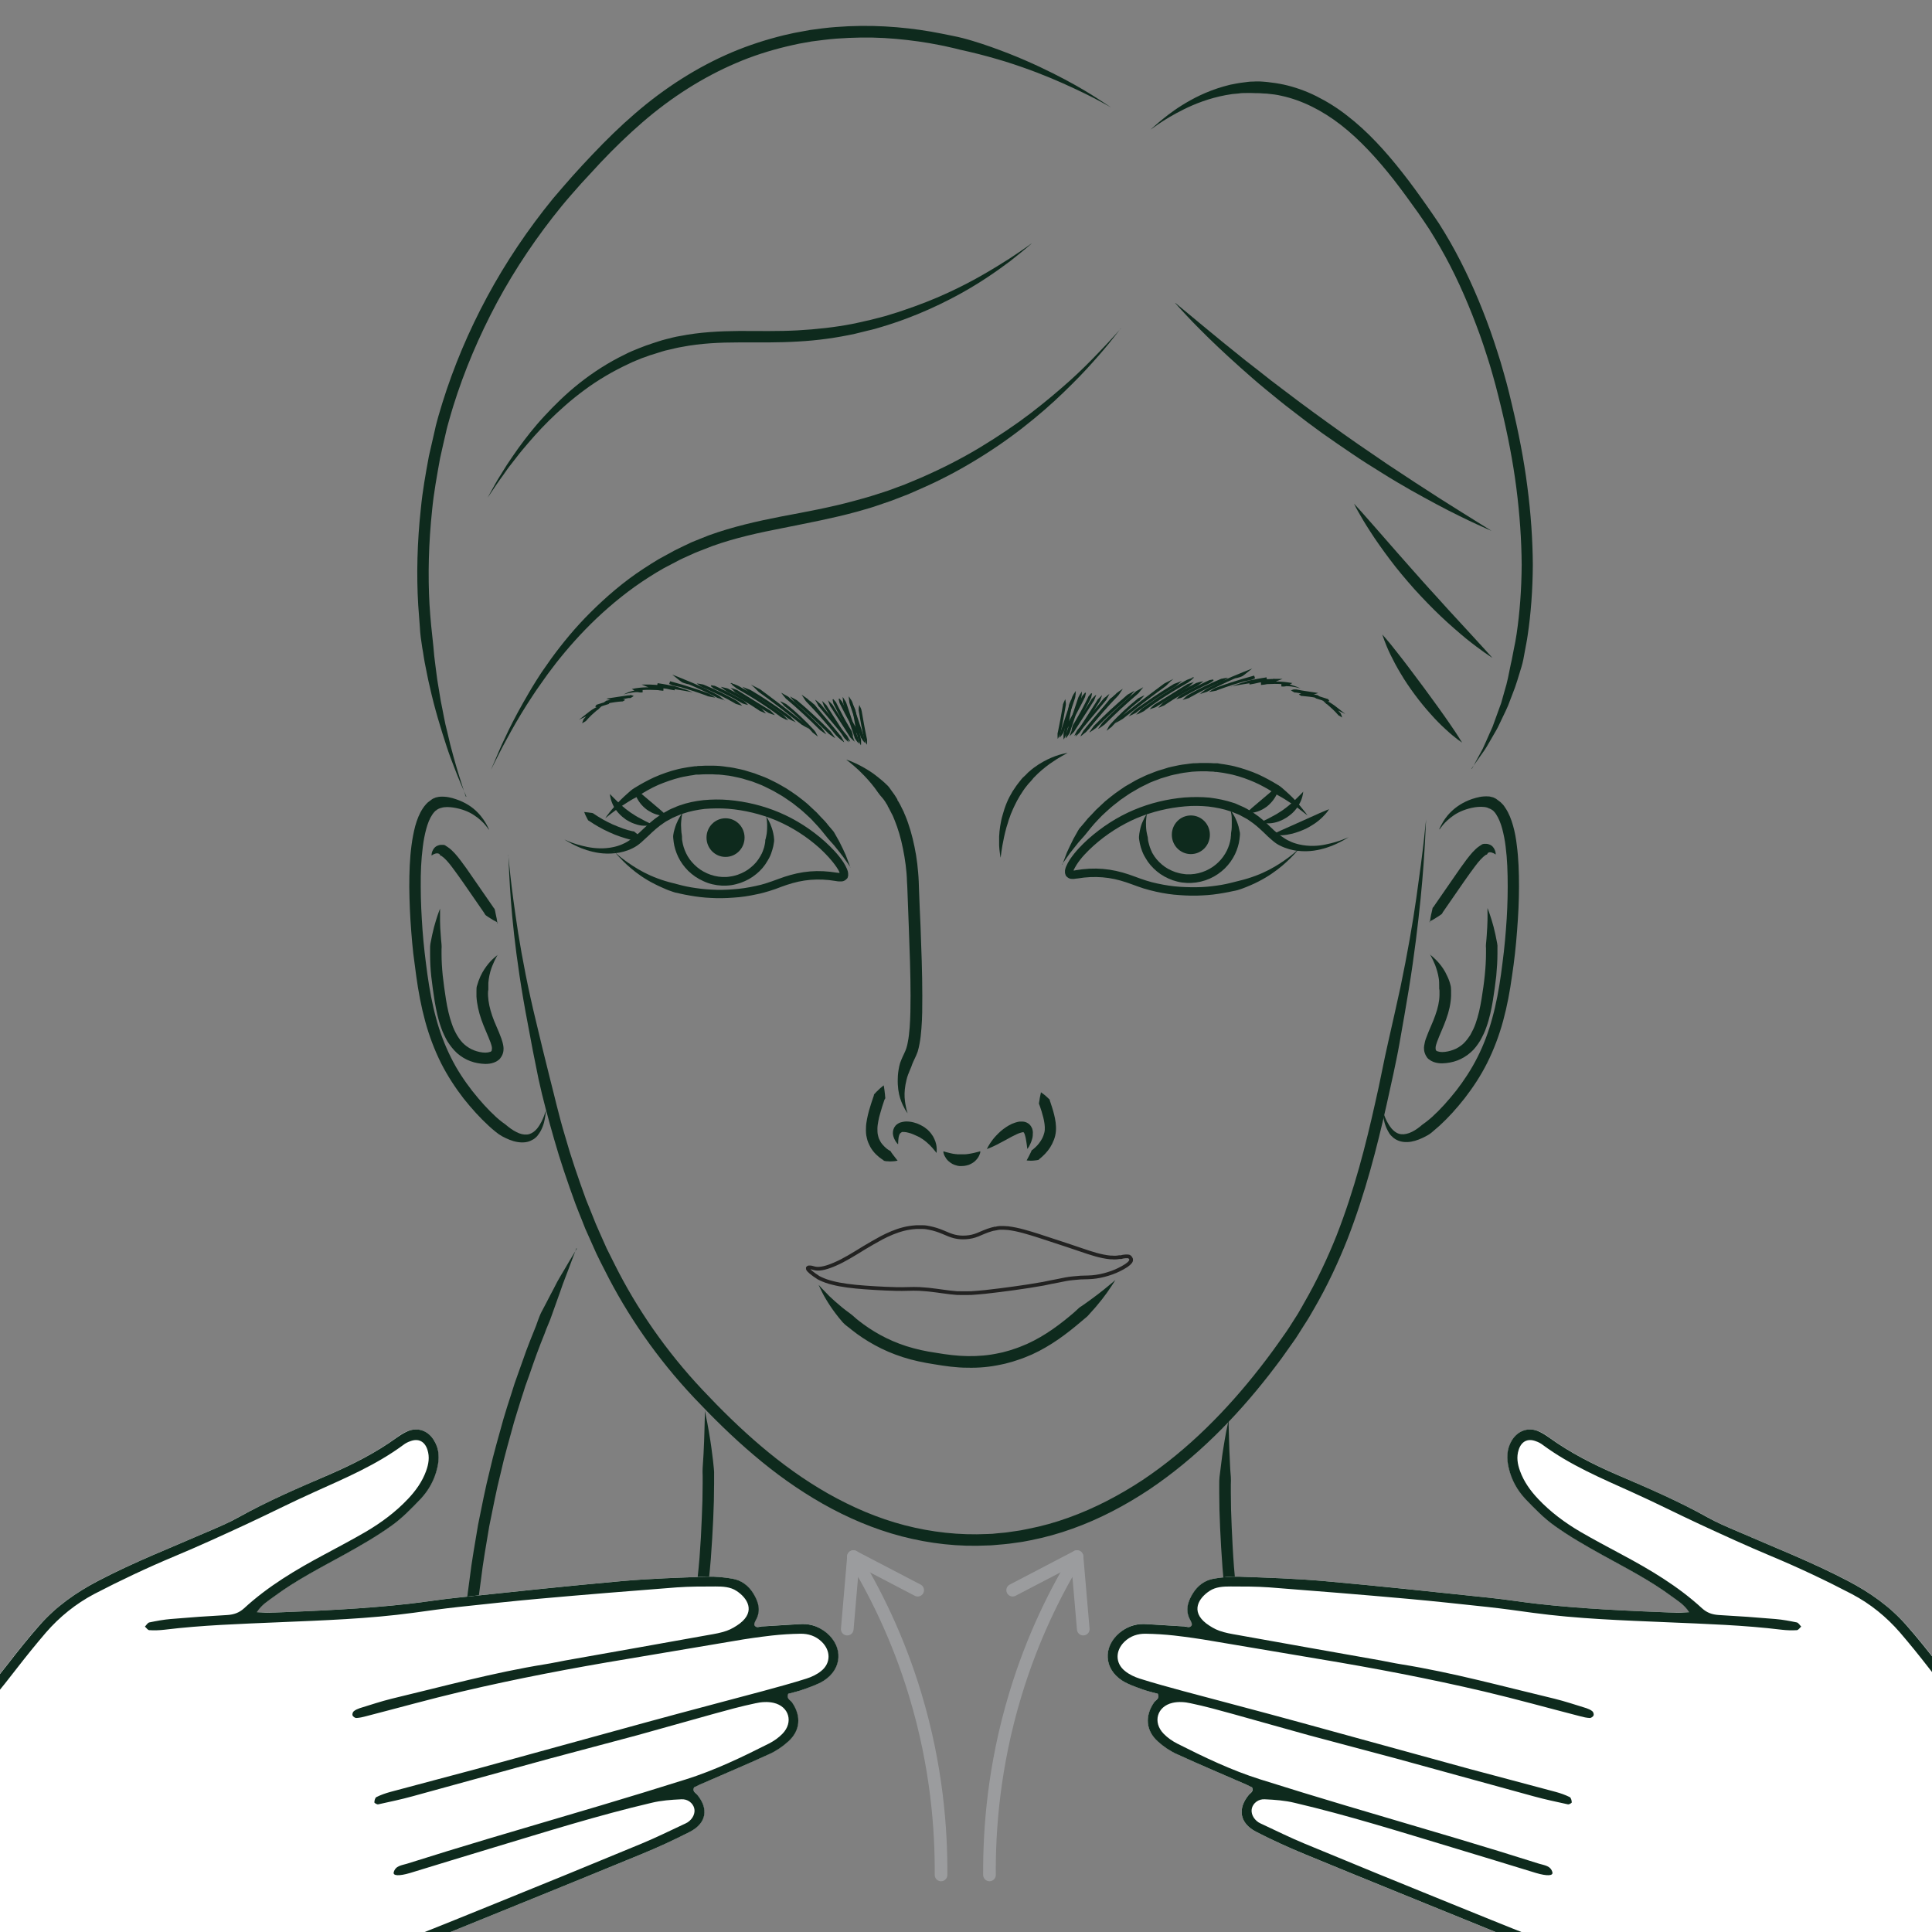 <?xml version="1.0" encoding="UTF-8"?>
<svg id="ruce" xmlns="http://www.w3.org/2000/svg" viewBox="0 0 130 130">
  <rect x="0" y="0" width="130" height="130" fill="#808080" stroke="none"/>
  <defs>
    <style>
      .cls-1, .cls-2, .cls-3 {
        fill: none;
      }

      .cls-2 {
        stroke: #222221;
        stroke-miterlimit: 10;
        stroke-width: .25px;
      }

      .cls-3 {
        stroke: #9b9c9e;
        stroke-linecap: round;
        stroke-linejoin: round;
        stroke-width: .85px;
      }

      .cls-4 {
        fill: #0e2a1d;
      }

      .cls-5 {
        fill: #fff;
      }
    </style>
  </defs>
  <path class="cls-4" d="M34.2,57.51s.04.48.14,1.39c.1.9.27,2.22.53,3.9.27,1.67.65,3.69,1.21,5.98.27,1.15.57,2.37.89,3.65.33,1.27.63,2.63,1.05,4.01.39,1.39.88,2.81,1.41,4.27.14.36.29.72.44,1.09.07.18.15.37.22.55.08.18.16.36.24.55.16.36.33.73.49,1.1.18.37.36.73.55,1.1,1.47,2.94,3.45,5.82,5.9,8.42,1.23,1.31,2.53,2.59,3.93,3.78,1.4,1.19,2.9,2.28,4.52,3.2,1.61.91,3.34,1.66,5.15,2.13,1.81.47,3.68.68,5.56.59.24,0,.47-.02.7-.05s.46-.03.69-.07l.69-.1c.23-.03.46-.09.69-.13.92-.18,1.82-.43,2.7-.75,1.76-.63,3.43-1.51,4.98-2.53,3.1-2.07,5.71-4.75,7.91-7.57.28-.35.54-.71.81-1.07.25-.34.52-.72.77-1.08l.19-.27.18-.27c.12-.18.23-.36.35-.55.11-.18.24-.36.34-.55.11-.19.22-.37.32-.56.86-1.49,1.58-3.02,2.19-4.55,1.2-3.07,1.97-6.11,2.6-8.94.33-1.41.57-2.78.87-4.07.29-1.29.57-2.51.82-3.67.48-2.3.83-4.33,1.07-6.01.24-1.68.41-3,.51-3.9.09-.9.15-1.39.15-1.39,0,0-.03.48-.07,1.39-.05.91-.13,2.24-.3,3.93-.17,1.69-.41,3.74-.79,6.08-.19,1.17-.41,2.41-.64,3.71-.06.33-.12.66-.19.99-.07.33-.14.67-.21,1.01-.15.68-.3,1.38-.46,2.09-.64,2.84-1.42,5.92-2.64,9.06-.62,1.56-1.35,3.13-2.24,4.66-.11.19-.22.38-.33.57-.11.19-.24.38-.36.57-.12.19-.24.38-.36.57l-.18.28-.19.27c-.26.36-.51.72-.78,1.1-.27.36-.54.72-.82,1.08-2.24,2.87-4.9,5.6-8.09,7.74-1.6,1.06-3.32,1.97-5.14,2.62-.91.33-1.85.59-2.81.78-.24.04-.48.1-.72.13l-.72.1c-.24.03-.49.05-.73.07-.24.02-.49.05-.73.05-1.94.1-3.9-.12-5.78-.61-1.88-.49-3.67-1.26-5.33-2.2-1.67-.95-3.21-2.06-4.64-3.28-1.43-1.21-2.74-2.51-3.99-3.83-2.51-2.66-4.53-5.6-6.03-8.6-.19-.37-.38-.74-.56-1.12-.17-.38-.34-.75-.5-1.12-.08-.19-.17-.37-.25-.56-.08-.19-.15-.38-.22-.56-.15-.37-.3-.74-.44-1.11-.54-1.48-1.03-2.92-1.43-4.33-.4-1.4-.77-2.75-1.05-4.05-.27-1.3-.51-2.54-.72-3.7-.45-2.33-.74-4.38-.93-6.06-.19-1.69-.27-3.02-.32-3.93-.05-.91-.06-1.39-.06-1.39"/>
  <path class="cls-4" d="M39.51,124.26s.07-.1.2-.29c.06-.09.14-.21.24-.35.09-.14.2-.3.32-.48.12-.18.24-.38.38-.59.14-.21.28-.45.44-.7.16-.25.31-.52.48-.81.08-.15.18-.28.28-.42.1-.14.2-.29.3-.44.78-1.21,1.61-2.69,2.32-4.35.04-.1.09-.21.13-.31.04-.11.09-.21.13-.32.09-.22.17-.43.26-.65.15-.44.33-.87.47-1.33.3-.9.55-1.83.77-2.78.44-1.88.69-3.81.84-5.63.07-.91.12-1.79.15-2.63.04-.84.06-1.62.06-2.35,0-.18,0-.36,0-.54-.01-.18-.01-.34,0-.51.02-.33.04-.65.06-.95.03-.59.05-1.11.06-1.54.03-.86.03-1.35.03-1.35,0,0,.03.12.07.35.05.23.12.56.19.99.07.42.16.94.23,1.54.04.3.08.62.11.96.02.17.03.34.02.52,0,.18,0,.36,0,.54,0,.74-.02,1.55-.06,2.39-.04.84-.09,1.73-.16,2.66-.15,1.84-.4,3.81-.85,5.74-.22.96-.48,1.92-.79,2.85-.14.46-.32.92-.48,1.37-.09.22-.18.44-.26.65-.04.11-.09.21-.13.32-.05.11-.09.22-.14.33-.74,1.7-1.58,3.22-2.38,4.46-.1.15-.2.31-.3.46-.09.15-.19.3-.3.43-.22.26-.42.5-.63.72-.4.45-.76.83-1.07,1.13-.3.31-.55.53-.72.68-.17.15-.26.24-.26.24"/>
  <path class="cls-4" d="M90.57,124.87s-.09-.08-.26-.24c-.17-.15-.42-.38-.72-.68-.31-.3-.67-.68-1.07-1.13-.21-.22-.41-.47-.63-.72-.11-.13-.2-.28-.3-.43-.1-.15-.19-.3-.3-.46-.8-1.24-1.65-2.76-2.38-4.46-.05-.11-.09-.22-.14-.33-.04-.11-.09-.21-.13-.32-.09-.22-.17-.43-.26-.65-.16-.45-.34-.91-.48-1.37-.31-.93-.57-1.88-.79-2.85-.45-1.93-.7-3.9-.85-5.74-.07-.92-.12-1.81-.16-2.66-.04-.84-.06-1.65-.06-2.39,0-.18,0-.37,0-.54,0-.18,0-.35.02-.52.04-.34.08-.66.12-.96.07-.6.16-1.12.23-1.54.07-.43.14-.76.19-.99.05-.23.07-.35.07-.35,0,0,0,.49.03,1.35.01.43.03.95.06,1.54.01.3.03.61.06.95.01.17.01.33,0,.51,0,.17,0,.35,0,.54,0,.73.02,1.51.06,2.35.04.84.08,1.72.15,2.63.15,1.82.39,3.74.84,5.63.22.94.47,1.88.77,2.78.14.46.31.89.47,1.33.09.22.17.44.26.65.04.11.09.21.13.32.04.1.09.21.13.31.72,1.66,1.54,3.14,2.32,4.35.1.15.19.3.29.44.1.14.2.28.28.42.17.29.32.56.48.81.15.25.3.49.44.7.14.22.26.42.38.59.12.18.22.34.32.48.09.14.17.25.24.35.13.19.2.29.2.29"/>
  <path class="cls-4" d="M56.97,51.12s.09.03.27.1c.17.07.43.18.74.35.31.17.69.39,1.08.71.2.16.41.33.61.53.11.1.2.21.28.34.04.06.09.12.13.18l.08.11.06.09c.04.06.08.13.12.19l.03.05h0s.02.05.02.05v.03s.07.1.07.1c.08.13.15.27.23.44.04.08.08.16.12.24.03.08.06.16.1.24.07.16.13.33.19.5.24.68.41,1.41.54,2.17.06.38.11.77.14,1.17.02.19.03.41.04.6,0,.19.02.39.02.59.03.79.06,1.59.1,2.39.06,1.61.12,3.21.12,4.72,0,.76,0,1.49-.06,2.2-.03.35-.06.7-.13,1.04-.03.17-.07.34-.12.51-.06.16-.14.36-.2.47-.06.13-.12.25-.17.38-.04.13-.09.25-.14.36-.1.23-.19.46-.24.68-.11.44-.15.85-.13,1.19.02.34.08.61.12.79.05.18.08.28.08.28,0,0-.06-.08-.16-.24-.09-.17-.23-.42-.34-.77-.11-.35-.18-.8-.16-1.33,0-.26.04-.54.1-.83.03-.15.08-.29.14-.43.06-.14.12-.28.19-.42.07-.15.11-.24.15-.37.04-.13.08-.27.1-.42.06-.29.09-.62.12-.95.05-.67.06-1.39.06-2.14,0-1.49-.06-3.09-.12-4.7-.03-.8-.06-1.6-.09-2.39,0-.2-.02-.39-.03-.59,0-.2-.02-.38-.03-.57-.03-.38-.08-.75-.14-1.11-.12-.72-.28-1.41-.5-2.03-.06-.15-.11-.31-.17-.45-.03-.07-.06-.15-.09-.22-.03-.07-.06-.14-.1-.2-.06-.13-.14-.27-.21-.41l-.06-.1v-.03s-.03-.03,0,.02h0s0-.02,0-.02l-.03-.05c-.04-.06-.09-.13-.12-.19l-.06-.09-.05-.07c-.04-.06-.09-.11-.13-.16-.09-.1-.18-.21-.25-.31-.15-.22-.3-.42-.45-.6-.3-.36-.59-.66-.84-.9-.25-.23-.46-.41-.61-.53-.15-.12-.23-.18-.23-.18"/>
  <path class="cls-4" d="M60.41,76.98s-.06-.05-.13-.16c-.07-.12-.18-.28-.2-.56,0-.14.02-.32.16-.49,0-.03.15-.15.23-.19.09-.05.18-.07.27-.09.18-.04.35-.03.51-.01.16.02.32.07.47.12.15.06.29.13.42.21.07.04.13.09.19.14l.05.04h.01s.01.02.02.02l.02.02s.05.05.07.07c.12.12.2.24.28.36.07.12.12.24.16.35.08.23.09.42.09.56,0,.14-.01.21-.01.21,0,0-.05-.06-.13-.16-.08-.1-.19-.23-.33-.37-.07-.07-.15-.14-.23-.21-.08-.07-.18-.14-.25-.19l-.08-.05h-.02s-.02-.03,0-.01h0s-.04-.03-.04-.03c-.05-.03-.1-.06-.15-.08-.11-.05-.22-.1-.33-.15-.11-.05-.22-.08-.33-.11-.11-.03-.21-.05-.29-.05-.04,0-.08,0-.1,0-.02,0-.02,0-.03,0,0,0,0-.02-.02,0l-.04.03s-.09.05-.12.12c-.07.15-.08.33-.09.46,0,.13-.01.21-.01.21"/>
  <path class="cls-4" d="M59.46,73.03s.03.11.05.3c.01.09.03.21.04.33,0,.06.01.13.02.2,0,.03,0,.06-.03.09-.02.03-.03.06-.04.09-.09.26-.19.57-.28.9-.05.16-.09.33-.12.5-.03.17-.06.34-.06.5,0,.16,0,.32.04.46.01.07.04.14.06.21l.05.1s.01.03.02.04l.03.06c.06.11.16.23.25.32.09.09.19.18.29.24.03.02.05.04.08.05.03,0,.05.02.07.05.03.06.07.11.1.15.07.09.13.18.19.25.12.15.18.23.18.23,0,0-.03,0-.08.01s-.12.03-.22.03c-.09,0-.21.02-.35,0-.06,0-.14,0-.21-.02-.04,0-.07-.02-.1-.05-.03-.03-.06-.05-.1-.07-.13-.09-.27-.2-.4-.33-.14-.14-.26-.29-.37-.48l-.03-.06s-.03-.05-.04-.08c-.02-.05-.05-.1-.07-.15-.04-.1-.08-.21-.1-.32-.06-.22-.07-.45-.06-.66,0-.22.03-.42.07-.62.04-.2.08-.38.13-.56.1-.36.21-.67.3-.94.01-.03.03-.07.03-.1,0-.03.01-.07.04-.09.05-.05.1-.1.14-.15.09-.09.17-.17.24-.23.14-.12.23-.19.23-.19"/>
  <path class="cls-4" d="M70.02,73.48s.09.06.22.16c.07.05.15.12.23.2.04.04.09.08.14.13.03.02.03.05.03.08,0,.03.02.06.03.09.08.24.18.53.26.86.08.33.15.7.12,1.11-.02.21-.06.4-.14.6l-.05.11-.06.14c-.05.09-.09.17-.14.25-.2.31-.44.54-.65.72-.03.02-.06.04-.08.07-.02.03-.05.05-.08.05-.07.01-.13.03-.19.03-.12.02-.23.02-.31.02-.17,0-.27-.02-.27-.02,0,0,.05-.09.13-.24.04-.07.08-.16.13-.26.02-.05.05-.1.07-.15,0-.03.03-.05.06-.06.02-.01.04-.03.06-.05.17-.14.35-.32.49-.54.03-.06.07-.12.1-.17l.04-.08.05-.12c.04-.11.08-.25.09-.37.02-.26-.03-.57-.1-.85-.07-.29-.16-.56-.24-.79-.01-.03-.02-.06-.03-.08-.02-.03-.03-.05-.02-.08,0-.06.02-.12.03-.18.01-.11.03-.21.05-.3.03-.17.06-.27.06-.27"/>
  <path class="cls-4" d="M66.4,77.33s.12-.29.4-.65c.14-.18.32-.37.53-.56.21-.18.46-.36.76-.5.15-.06.31-.12.5-.15.1,0,.2-.01.32.01.12.02.24.08.34.16.1.09.16.2.2.29.03.1.05.18.05.26,0,.16-.01.3-.04.41-.06.24-.15.41-.21.53-.07.12-.12.18-.12.18,0,0-.02-.08-.03-.21-.02-.13-.04-.31-.08-.51-.02-.1-.05-.2-.08-.29-.03-.09-.09-.14-.1-.12,0,.01-.04,0-.13.03-.09.02-.19.06-.3.11-.22.1-.46.23-.69.36-.23.12-.44.24-.64.34-.19.1-.36.17-.48.22-.12.05-.2.08-.2.08"/>
  <path class="cls-4" d="M71.82,50.67s-.12.07-.34.19-.51.3-.85.54c-.17.12-.34.26-.52.41-.18.15-.36.32-.53.5l-.03.03s-.02.02,0,0l-.02.02-.06.08c-.04.05-.09.1-.13.15l-.14.15-.12.15c-.08.1-.16.2-.23.31l-.22.34c-.14.23-.27.47-.38.71-.06.12-.11.24-.16.36-.06.12-.1.24-.14.36-.05.12-.09.24-.12.36s-.08.23-.11.35c-.06.23-.12.45-.16.65-.04.21-.08.39-.11.56-.03.17-.05.32-.07.44-.03.25-.05.39-.05.39,0,0,0-.03-.02-.1,0-.06-.03-.16-.04-.29-.02-.12-.03-.28-.04-.45,0-.09,0-.18,0-.28,0-.1,0-.2,0-.31.01-.22.03-.45.07-.7.04-.25.09-.51.17-.77.04-.13.08-.27.12-.4.05-.13.09-.27.15-.4.11-.27.25-.53.4-.78l.25-.37c.08-.12.18-.23.27-.35.05-.06.09-.12.14-.17l.15-.14s.1-.09.14-.14l.07-.07.02-.02s.02-.02.03-.03l.04-.03c.41-.37.85-.63,1.24-.82.39-.19.73-.3.97-.36.24-.06.38-.08.38-.08"/>
  <path class="cls-4" d="M41.3,57.28s.03.03.08.07c.05.05.13.12.24.21.21.18.54.43.97.71.43.28.99.59,1.64.83.17.06.35.13.53.18.18.05.36.11.55.15.38.1.78.21,1.21.28.43.07.88.13,1.35.15.47.03.96.02,1.45-.02.5-.03,1.01-.11,1.51-.22.26-.05.51-.12.76-.2.25-.08.5-.17.77-.27.53-.2,1.1-.37,1.69-.46.59-.09,1.2-.1,1.81-.03.15.02.3.04.44.06.07,0,.14.02.2.02.05,0,.12,0,.06,0-.02,0-.03.02-.04.03h0s-.03.07-.02.06v-.03s.02-.03.02-.02c0,0,0,.01-.01.02,0,0,0,.01,0,.02,0,0,0,0,0,0,0,0,0-.01,0-.02v-.03s-.03-.05-.03-.08c-.04-.11-.11-.23-.19-.34-.31-.46-.72-.89-1.14-1.28-.87-.78-1.86-1.41-2.91-1.86-1.05-.44-2.16-.7-3.24-.79-.54-.04-1.07-.03-1.58.01-.51.06-1.01.16-1.47.32-.12.03-.23.09-.34.13-.11.05-.22.09-.33.14-.1.06-.21.11-.31.17l-.15.08-.15.1c-.38.25-.71.55-1.03.86-.16.15-.33.31-.5.46-.17.15-.36.28-.56.38-.2.1-.4.17-.6.23-.1.02-.19.05-.3.07-.1.01-.18.03-.28.04-.78.09-1.42-.05-1.93-.21-.51-.16-.87-.36-1.12-.49-.25-.14-.37-.22-.37-.22,0,0,.14.06.39.17.26.1.65.23,1.15.33.5.1,1.13.15,1.79,0,.08-.01.17-.05.26-.07.08-.02.16-.06.25-.09.17-.07.33-.15.48-.25.31-.2.62-.44.94-.76.33-.31.69-.65,1.11-.93l.15-.1.17-.1c.11-.06.23-.12.34-.19.11-.06.24-.11.36-.16.12-.05.24-.11.37-.15.51-.18,1.04-.29,1.6-.35.55-.05,1.12-.06,1.69-.01,1.14.1,2.3.37,3.41.84,1.11.47,2.15,1.14,3.07,1.96.45.41.89.86,1.24,1.39.09.14.17.28.24.45.02.05.03.08.05.14l.02.08s0,.06.01.09c0,.02,0,.03,0,.05,0,.03,0,.05,0,.08,0,.03,0,.05-.02.08,0,.03,0,.02-.01.03v.03s-.05.09-.05.07l-.03.03s-.08.08-.13.1c-.09.05-.17.06-.22.06-.06,0-.11,0-.15,0-.09,0-.16-.02-.24-.03-.15-.02-.29-.04-.43-.06-.56-.06-1.12-.05-1.66.03-.54.08-1.07.24-1.58.43-.25.1-.53.2-.8.28-.27.08-.54.16-.81.21-.54.12-1.07.2-1.59.23-.52.04-1.03.05-1.52.02-.49-.02-.96-.08-1.41-.16-.23-.04-.45-.08-.66-.13-.11-.03-.21-.05-.32-.07-.1-.03-.2-.06-.3-.1-.2-.06-.39-.15-.57-.23-.19-.08-.35-.16-.51-.24-.68-.34-1.2-.72-1.6-1.06-.41-.34-.69-.65-.88-.85-.09-.1-.16-.19-.21-.24-.05-.06-.07-.08-.07-.08"/>
  <path class="cls-4" d="M57.24,58.37s-.19-.26-.51-.72c-.17-.22-.37-.48-.61-.77-.13-.14-.26-.29-.4-.45-.13-.16-.27-.34-.42-.52-.07-.09-.15-.18-.23-.27-.08-.09-.17-.18-.25-.27-.09-.09-.17-.18-.26-.28-.09-.09-.19-.18-.29-.27s-.2-.18-.3-.27c-.1-.09-.21-.17-.32-.26-.11-.09-.22-.17-.33-.26-.12-.08-.24-.16-.35-.24-.12-.08-.24-.17-.36-.24-.13-.07-.25-.15-.38-.22-.25-.16-.53-.27-.79-.41-.13-.07-.28-.12-.42-.18-.14-.05-.28-.11-.42-.16l-.44-.13c-.15-.05-.29-.09-.44-.12-.3-.06-.59-.14-.89-.16-.15-.02-.3-.04-.45-.05-.15,0-.3-.01-.45-.02h-.22s-.22,0-.22,0c-.15,0-.29.01-.44.02-.03,0-.08,0-.1,0h-.11s-.22.04-.22.04c-.15.02-.3.04-.43.07-.55.09-1.08.27-1.56.45-.49.18-.93.42-1.32.65-.1.06-.19.12-.29.18-.09.06-.18.13-.27.17-.19.09-.36.2-.52.3-.32.2-.6.38-.82.55-.22.16-.39.29-.51.39-.12.09-.18.14-.18.14,0,0,.05-.06.13-.18.09-.12.22-.3.41-.51.18-.21.41-.47.7-.74.15-.13.3-.28.47-.42.17-.15.38-.25.58-.38.42-.24.88-.49,1.4-.69.52-.2,1.07-.38,1.68-.48.15-.03.3-.05.45-.07l.22-.03h.11c.06-.02.08-.02.12-.02.16,0,.31-.01.47-.02h.24s.24,0,.24,0c.16,0,.32.01.48.02.16.01.32.04.48.06.32.03.63.1.95.17.16.03.31.08.47.13l.46.14c.15.06.3.12.45.17.15.06.3.11.44.18.28.14.57.27.84.43.13.08.27.16.4.23.13.08.25.17.38.25.12.09.25.17.37.26.12.09.23.18.35.27.11.09.23.18.33.27.11.1.21.19.31.29s.2.18.3.28c.09.1.18.19.27.29.09.09.18.19.27.28.09.09.16.19.24.29.08.09.15.18.23.27.08.09.15.17.2.27.11.19.21.37.31.55.18.35.33.67.44.92.2.52.31.82.31.82"/>
  <path class="cls-4" d="M45.92,54.7s0,.05-.03.14c-.02.09-.04.23-.05.4-.02.17-.02.38,0,.6,0,.11.02.23.04.36.01.06.01.12.01.19,0,.06,0,.13.02.2.04.27.12.54.26.83.12.26.32.54.56.77.47.47,1.16.79,1.87.82h.07s.04,0,.06,0h.15c.09-.01.16-.01.25-.03.18-.02.35-.07.51-.12.33-.12.64-.28.89-.5.26-.21.47-.46.62-.73l.06-.1v-.03s.02-.01.02-.01h0s0,0,0,0c0,0,0,.02,0,0l.03-.06c.03-.07.07-.15.09-.22.05-.12.09-.26.11-.39.01-.07.03-.13.03-.19,0-.06,0-.13.03-.19.03-.12.05-.24.07-.35.03-.23.03-.43.03-.6-.01-.34-.06-.54-.06-.54,0,0,.03.04.08.12.05.08.12.21.19.37.07.17.15.38.2.63.03.13.05.27.06.42.01.15-.04.3-.06.46-.04.16-.08.32-.15.5-.03.09-.06.15-.1.23l-.03.06-.04.07-.07.12c-.18.32-.44.63-.75.88-.31.26-.68.46-1.07.6-.2.06-.4.12-.61.15-.1.02-.22.02-.33.03h-.15s-.04,0-.09,0h-.08c-.42-.02-.85-.12-1.23-.3-.39-.17-.73-.41-1.02-.69-.29-.29-.51-.6-.68-.95-.15-.32-.26-.67-.3-.99-.01-.16-.05-.32-.03-.46.02-.15.05-.28.09-.41.07-.25.16-.46.24-.62.08-.16.16-.28.21-.36.06-.08.09-.12.09-.12"/>
  <path class="cls-4" d="M50.1,56.36c0,.72-.57,1.3-1.28,1.3s-1.28-.58-1.28-1.3.57-1.3,1.28-1.3,1.28.58,1.28,1.3"/>
  <path class="cls-4" d="M39.29,54.64s.08,0,.21.02c.06,0,.14.02.23.03.04,0,.09.01.14.02.03,0,.04.02.06.03.02.02.04.03.06.04.32.22.76.48,1.23.69.23.1.48.2.7.28.23.08.44.14.63.18.03,0,.05.01.07.01.03,0,.05,0,.06.02.04.03.07.06.11.09.07.05.13.11.18.15.1.09.16.14.16.14,0,0-.07.03-.2.08-.06.02-.14.05-.23.07-.05,0-.09.02-.14.03-.03,0-.05,0-.07,0-.02,0-.05-.01-.07-.02-.2-.05-.43-.12-.67-.2-.24-.08-.5-.18-.75-.3-.5-.22-.97-.5-1.31-.73-.02-.01-.04-.03-.06-.04-.02,0-.04-.02-.06-.04-.03-.05-.05-.09-.07-.13-.04-.08-.08-.16-.11-.22-.03-.06-.04-.12-.06-.15-.01-.03-.02-.05-.02-.05"/>
  <path class="cls-4" d="M41.04,53.43s.05.04.12.12c.07.08.18.18.3.3.24.24.56.54.91.78.04.03.09.07.13.09l.14.09c.08.06.18.11.26.16.18.1.35.19.5.27.32.16.53.26.53.26,0,0-.06.02-.17.04-.11.02-.26.03-.45.02-.18,0-.4-.05-.62-.13-.11-.04-.22-.08-.34-.15-.06-.03-.11-.06-.16-.09-.06-.03-.11-.07-.16-.11-.21-.15-.39-.33-.53-.51-.15-.19-.25-.38-.32-.56-.14-.35-.14-.61-.14-.61"/>
  <path class="cls-4" d="M42.68,53.03s.04.03.11.08.16.12.26.21c.2.17.46.39.72.61.26.22.52.44.72.61.1.09.19.17.25.23.06.06.1.1.1.1,0,0-.05,0-.14.01-.09,0-.21,0-.35-.03-.14-.03-.3-.08-.47-.16-.08-.04-.16-.09-.25-.14-.07-.04-.16-.11-.23-.17-.3-.25-.52-.59-.62-.86-.05-.14-.08-.26-.09-.35-.01-.09-.01-.14-.01-.14"/>
  <path class="cls-4" d="M87.43,57.09s-.03.03-.07.08c-.05.06-.12.14-.21.24-.19.21-.48.51-.88.85-.41.34-.93.72-1.6,1.06-.17.08-.33.17-.51.24-.18.08-.38.16-.57.23-.1.03-.2.07-.3.1-.1.03-.21.05-.32.07-.21.05-.43.09-.66.13-.45.08-.92.14-1.41.16-.49.03-1,.02-1.52-.02-.52-.03-1.06-.11-1.59-.23-.27-.06-.54-.13-.81-.21-.27-.09-.54-.18-.8-.28-.51-.19-1.03-.35-1.58-.43-.54-.08-1.1-.09-1.66-.03-.14.02-.28.04-.43.06-.08,0-.15.02-.24.03-.04,0-.09,0-.15,0-.06,0-.13-.01-.22-.06-.05-.03-.09-.06-.13-.1l-.03-.03s-.04-.08-.04-.07v-.03s-.01,0-.02-.03c0-.03-.01-.05-.02-.08,0-.03,0-.05,0-.08,0-.02,0-.03,0-.05,0-.03,0-.06.01-.09l.02-.08c.01-.05.03-.09.05-.14.07-.17.15-.31.24-.45.36-.54.79-.98,1.24-1.39.92-.82,1.96-1.49,3.07-1.96,1.11-.47,2.27-.74,3.41-.84.57-.04,1.14-.04,1.69.01.55.07,1.09.18,1.6.35.13.03.25.1.37.15.12.06.25.1.36.16.12.06.23.12.34.19l.17.1.15.1c.43.28.79.62,1.11.93.32.32.63.56.94.76.15.1.32.18.48.25.08.03.17.07.25.09.09.02.18.06.26.07.66.15,1.29.11,1.79,0,.5-.1.89-.23,1.15-.33.26-.1.39-.16.39-.16,0,0-.12.08-.37.22-.25.13-.61.33-1.12.49-.51.16-1.15.3-1.93.21-.1,0-.18-.03-.28-.04-.11-.02-.2-.05-.3-.07-.2-.06-.4-.13-.6-.23-.2-.09-.39-.23-.56-.38-.18-.15-.34-.3-.5-.46-.32-.31-.65-.61-1.03-.86l-.15-.1-.15-.08c-.1-.06-.21-.11-.31-.17-.1-.06-.22-.09-.33-.14-.11-.04-.22-.1-.34-.13-.46-.16-.96-.26-1.47-.32-.51-.05-1.05-.06-1.58-.01-1.08.09-2.19.35-3.24.79-1.05.45-2.04,1.08-2.91,1.86-.43.39-.84.81-1.14,1.28-.07.12-.14.23-.19.34,0,.03-.02.06-.03.08v.03s0,.01-.01.02c0,0,0,.01,0,0,0,0,0-.01,0-.02,0,0,0-.01-.01-.02,0,0,0,.01,0,.02v.03s-.03-.07-.01-.04h0s-.03-.04-.04-.05c-.05-.02,0,0,.06,0,.06,0,.13-.01.2-.03.14-.02.29-.04.44-.06.6-.07,1.21-.06,1.81.03.59.09,1.16.26,1.69.46.27.1.51.19.77.27.25.08.51.15.76.2.51.11,1.02.19,1.51.22.5.03.98.04,1.45.02.47-.02.92-.08,1.35-.15.43-.07.83-.19,1.21-.28.19-.04.37-.1.55-.15.18-.05.36-.12.53-.18.65-.24,1.21-.55,1.64-.83.43-.28.76-.53.97-.71.11-.09.19-.16.24-.21.06-.05.08-.07.08-.07"/>
  <path class="cls-4" d="M71.48,58.18s.11-.3.31-.82c.12-.25.26-.57.44-.92.1-.17.2-.36.31-.55.05-.1.12-.19.2-.27.08-.09.15-.18.23-.27.08-.09.15-.19.24-.29.09-.09.18-.18.27-.28.09-.09.18-.19.27-.29.1-.09.2-.18.3-.28s.21-.19.31-.29c.11-.09.22-.18.33-.27.11-.09.23-.18.35-.27.12-.09.24-.17.37-.26.13-.08.25-.18.38-.25.13-.08.27-.15.4-.23.27-.17.56-.29.84-.43.14-.07.29-.12.44-.18.15-.06.3-.12.45-.17l.46-.14c.15-.05.31-.1.47-.13.32-.07.63-.14.95-.17.16-.02.32-.05.48-.06.16,0,.32-.01.48-.02h.24s.24,0,.24,0c.16,0,.31.01.47.02.04,0,.07,0,.12,0h.11s.22.04.22.04c.15.02.3.04.45.07.61.1,1.16.29,1.68.48.52.2.98.45,1.4.69.2.13.42.23.58.38.17.14.32.29.47.42.29.27.52.52.7.74.18.21.31.39.41.51.09.12.13.18.13.18,0,0-.06-.05-.18-.14-.12-.09-.29-.23-.51-.39-.22-.16-.5-.35-.82-.55-.16-.1-.33-.2-.52-.3-.09-.05-.18-.11-.27-.17-.09-.06-.19-.12-.29-.18-.39-.23-.83-.46-1.32-.65-.48-.19-1.02-.36-1.56-.45-.13-.03-.28-.05-.43-.07l-.22-.03h-.11s-.07-.02-.1-.02c-.15,0-.29-.01-.44-.02h-.22s-.22,0-.22,0c-.15,0-.3.01-.45.02-.15,0-.3.04-.45.05-.3.03-.6.1-.89.16-.15.03-.29.07-.44.12l-.44.13c-.14.06-.28.11-.42.16-.14.06-.28.1-.42.18-.27.14-.54.25-.79.41-.13.07-.25.15-.38.22-.12.07-.24.16-.36.24-.12.08-.24.16-.35.24-.11.09-.22.18-.33.26-.11.09-.22.17-.32.26-.1.09-.2.18-.3.27s-.19.18-.29.27c-.09.09-.18.18-.26.27-.09.09-.17.18-.25.27-.08.09-.15.18-.23.27-.15.18-.28.36-.42.52-.14.16-.27.31-.4.45-.24.29-.44.56-.61.77-.32.46-.51.72-.51.72"/>
  <path class="cls-4" d="M82.8,54.52s.03.04.09.12c.05.08.13.2.21.36.08.16.17.37.24.62.03.12.06.26.09.41.02.15-.02.3-.03.46-.04.32-.15.67-.3.99-.17.35-.39.66-.68.95-.29.28-.63.52-1.02.69-.38.17-.8.27-1.23.29h-.08s-.06,0-.09,0h-.15c-.11-.01-.22-.02-.33-.03-.21-.03-.42-.09-.61-.15-.39-.14-.76-.34-1.07-.6-.31-.26-.57-.56-.75-.88l-.07-.12-.04-.07-.03-.06c-.03-.08-.07-.14-.1-.23-.07-.18-.11-.34-.15-.5-.02-.16-.07-.31-.06-.46.01-.15.03-.29.06-.42.05-.26.12-.47.2-.63.07-.17.14-.29.19-.37.05-.08.08-.12.08-.12,0,0-.04.2-.06.54,0,.17,0,.38.03.6.02.11.04.23.07.35.02.06.03.12.03.19,0,.06.02.13.03.19.03.13.07.27.11.39.02.06.06.14.09.22l.03.06s0-.01,0,0h0s0,0,0,0h0s.01.04.01.04l.06.1c.15.27.36.51.62.73.25.22.56.38.89.5.17.05.34.1.51.12.09.02.17.02.25.03h.15s.06,0,.06,0h.07c.71-.03,1.4-.35,1.87-.82.24-.23.43-.51.56-.77.14-.29.22-.56.26-.83,0-.07.01-.13.02-.2,0-.06,0-.13.01-.19.02-.12.04-.24.04-.36.01-.23,0-.43,0-.6s-.03-.31-.05-.4c-.02-.09-.03-.14-.03-.14"/>
  <path class="cls-4" d="M78.85,56.17c0,.72.57,1.3,1.28,1.3s1.28-.58,1.28-1.3-.57-1.3-1.28-1.3-1.28.58-1.28,1.3"/>
  <path class="cls-4" d="M89.43,54.45s-.04.06-.11.16c-.07.1-.19.23-.33.37-.15.15-.33.3-.55.45-.11.07-.22.14-.34.21-.12.07-.24.13-.36.18-.25.11-.51.2-.76.27-.25.06-.48.1-.69.11s-.38,0-.5,0c-.12-.01-.19-.03-.19-.03,0,0,.06-.04.17-.09.11-.05.26-.13.44-.21.35-.16.82-.37,1.3-.58.47-.21.94-.42,1.29-.58.18-.08.34-.14.45-.19.11-.04.18-.07.18-.07"/>
  <path class="cls-4" d="M87.69,53.24s0,.26-.14.61c-.07.17-.18.37-.32.56-.14.19-.33.37-.53.51-.05.04-.1.07-.16.11-.05.03-.1.06-.16.09-.11.06-.22.11-.33.15-.22.08-.44.12-.62.13-.19.01-.34,0-.45-.02-.11-.02-.17-.04-.17-.04,0,0,.21-.11.53-.26.15-.08.32-.17.5-.27.09-.05.18-.11.26-.16l.14-.09s.09-.06.13-.09c.35-.25.67-.54.91-.78.12-.12.23-.23.3-.3.07-.08.12-.12.12-.12"/>
  <path class="cls-4" d="M86.05,52.85s0,.05-.01.14c-.01.09-.04.21-.09.35-.1.28-.33.61-.62.86-.07.06-.16.13-.23.17-.08.06-.17.1-.25.14-.16.08-.33.13-.47.16-.14.03-.27.03-.35.03-.09,0-.14-.01-.14-.01,0,0,.03-.04.1-.1.06-.06.15-.14.25-.23.2-.17.46-.39.72-.61.26-.22.52-.44.72-.61.1-.09.2-.16.26-.21.07-.05.11-.08.11-.08"/>
  <path class="cls-2" d="M54.37,85.31s.02-.03.05-.03c.03,0,.07,0,.11,0,.09,0,.21.06.36.08.31.05.79-.07,1.34-.32.56-.24,1.19-.63,1.92-1.08.37-.22.76-.45,1.19-.68.43-.22.91-.44,1.46-.58.27-.07.56-.11.85-.13.15,0,.3,0,.46,0,.18,0,.27.03.45.06.3.06.61.16.89.28.28.12.53.23.78.29.25.06.49.08.78.06.27-.02.51-.07.78-.18.27-.11.58-.26.94-.36l.12-.03h.03s.04-.02.04-.02h.07c.1-.03.19-.04.29-.05.19,0,.38,0,.56.02.71.09,1.35.3,2,.5.65.21,1.29.42,1.95.64.33.11.65.22.98.33.32.11.65.22.97.31.33.09.65.16.97.19.08,0,.16,0,.24.01.08,0,.14,0,.23-.01l.13-.02h.03s.01,0,.02,0h.07c.09-.03.18-.04.28-.05.06,0,.1-.01.2,0,.02,0,.02,0,.05.01.03.01.07.04.09.07.02.02,0,.01.02.02.06.11.03.09.04.15,0,.05,0,.05-.02.07,0,.02-.02.04-.03.05-.01.02-.03.03-.04.05-.09.1-.17.14-.24.2-.16.1-.31.19-.48.27-.32.16-.67.28-1.02.37-.35.09-.7.14-1.05.15-.35,0-.69.02-1.03.06-.34.03-.67.1-1,.17-.33.06-.67.13-1,.2-.67.12-1.33.22-1.98.31-.65.09-1.29.17-1.92.24-.32.03-.63.06-.95.08-.31.01-.64,0-.94,0-.31-.02-.61-.06-.9-.1-.29-.04-.57-.08-.84-.11-.14-.02-.27-.03-.41-.04-.13-.01-.27-.02-.4-.03-.26-.01-.51-.01-.77,0-.53.02-1.05,0-1.52-.02-.48-.02-.93-.05-1.36-.08-.43-.03-.83-.07-1.2-.12-.37-.05-.7-.11-1-.19-.3-.07-.56-.17-.78-.27-.06-.03-.11-.05-.16-.08-.05-.03-.09-.06-.13-.09-.09-.05-.16-.11-.23-.16-.13-.1-.23-.18-.29-.25-.03-.03-.05-.06-.06-.09,0-.03,0-.04,0-.04h0s0-.02,0-.02Z"/>
  <path class="cls-4" d="M55.1,86.47s.06.07.18.2c.12.13.3.31.52.54.23.22.52.48.86.76.17.14.36.28.55.42.1.07.19.15.29.24.09.08.19.17.3.25.42.33.89.65,1.44.95.53.29,1.12.55,1.75.75.63.2,1.3.35,2.01.45.71.12,1.41.21,2.12.22.71.01,1.41-.05,2.09-.2l.24-.05.26-.07c.18-.04.33-.1.49-.15.32-.1.63-.23.93-.36,1.21-.55,2.21-1.32,3.04-2.02.1-.09.21-.18.3-.27.09-.09.19-.18.3-.24.1-.07.21-.14.3-.21.1-.07.19-.13.28-.2.36-.26.67-.5.92-.7.5-.4.78-.65.78-.65,0,0-.19.32-.57.86-.19.27-.44.59-.73.93-.08.09-.15.18-.24.27-.08.09-.16.18-.25.28-.08.1-.18.18-.29.27-.1.09-.21.17-.31.26-.85.72-1.91,1.54-3.22,2.14-.33.14-.66.28-1.02.39-.18.06-.36.12-.53.16l-.26.07-.28.06c-.73.16-1.5.23-2.25.21-.76,0-1.51-.11-2.23-.23-.72-.11-1.44-.26-2.12-.48-.68-.22-1.31-.49-1.89-.81-.57-.31-1.09-.66-1.53-1.01-.11-.09-.22-.18-.33-.26-.11-.08-.21-.17-.3-.27-.17-.2-.33-.39-.47-.58-.28-.37-.5-.71-.67-1-.17-.28-.28-.52-.36-.68-.07-.16-.11-.24-.11-.24"/>
  <path class="cls-4" d="M65.96,77.47s0,.01,0,.04c0,.02,0,.06-.02.11-.03.09-.08.21-.18.34-.1.13-.24.26-.42.35-.09.05-.19.09-.3.11-.11.03-.22.04-.33.04h-.02s-.03,0-.03,0h-.03s-.07,0-.07,0c-.05,0-.12-.02-.17-.03-.11-.03-.21-.06-.3-.11-.18-.1-.33-.23-.42-.36-.09-.13-.15-.25-.17-.34-.02-.04-.02-.09-.02-.11,0-.03,0-.04,0-.04,0,0,.01,0,.03.01.02,0,.06.01.1.03.08.02.2.05.32.08.12.03.26.06.39.07.03,0,.07,0,.1.01.03,0,.07,0,.1,0,.07,0,.14,0,.21,0s.14,0,.2,0,.13-.01.2-.02c.13-.02.27-.04.39-.07.12-.03.24-.06.32-.08.04-.01.08-.02.1-.03.02,0,.04-.01.04-.01"/>
  <path class="cls-4" d="M71.17,49.71s0-.04-.01-.12c0-.04,0-.09,0-.14,0-.03,0-.06,0-.09,0-.03.01-.06.02-.09.05-.25.12-.58.18-.91.06-.33.12-.66.16-.91,0-.03,0-.06.02-.09.01-.03.02-.05.03-.08.02-.05.04-.09.06-.13.03-.07.05-.11.05-.11,0,0,0,.04.02.12,0,.04.01.09.02.14,0,.03,0,.06,0,.09,0,.03,0,.06-.01.09-.04.25-.1.59-.16.92-.06.33-.13.67-.19.92,0,.03,0,.06-.02.09-.01.03-.03.05-.04.07-.02.05-.05.09-.06.12-.04.07-.06.11-.06.11"/>
  <path class="cls-4" d="M71.29,49.6s.01-.05.03-.14c0-.05.02-.1.03-.16,0-.03.01-.06.02-.1,0-.03.03-.06.04-.1.1-.29.23-.69.36-1.08.13-.39.26-.78.36-1.08.02-.03.02-.07.04-.1.02-.03.04-.06.05-.09.03-.06.06-.1.09-.14.05-.08.08-.12.08-.12,0,0,0,.06-.01.15,0,.05,0,.1-.02.17,0,.03,0,.07-.01.1,0,.04-.02.07-.03.11-.1.3-.23.69-.36,1.08-.13.39-.26.79-.36,1.08-.02.04-.02.08-.04.11-.02.03-.04.06-.06.09-.03.06-.07.1-.1.14-.06.07-.1.11-.1.11"/>
  <path class="cls-4" d="M71.68,49.12c.03-.12.06-.24.1-.36.02-.05.06-.1.09-.15l.09-.15c.12-.21.23-.41.35-.62s.23-.42.33-.63l.16-.32s.02-.06.04-.08l.06-.07.12-.14.05.03-.07.07.02-.1.05.03-.04.18-.02.09s-.03.05-.04.08l-.16.32c-.11.21-.22.42-.33.63-.12.21-.23.42-.35.62l-.09.15s-.06.1-.09.15c-.09.09-.17.18-.26.26"/>
  <path class="cls-4" d="M71.97,49.53s.02-.05.05-.14c.02-.05.04-.1.06-.16.01-.03.03-.06.04-.1.01-.03.04-.06.06-.09.17-.27.39-.62.62-.97s.45-.71.62-.97c.02-.03.03-.07.06-.09.03-.03.05-.05.07-.07.05-.05.09-.09.12-.12.02-.02.03-.03.05-.04,0,0,.01-.01.02-.02h0s.02-.02.02,0c0,.04-.02.04-.02.04,0,0,.01-.02,0-.03.02,0,0,.02,0,.04,0,.02-.01.04-.02.06-.02.04-.04.1-.06.16-.01.03-.03.06-.04.1-.01.03-.04.06-.06.09-.17.27-.39.62-.62.97-.23.35-.45.71-.62.97-.02.03-.04.07-.06.09-.03.03-.05.05-.07.07-.05.05-.09.09-.12.12-.07.06-.11.1-.11.1"/>
  <path class="cls-4" d="M72.29,49.51s.03-.05.07-.15c.03-.05.06-.1.09-.16.02-.03.04-.06.06-.1.02-.03.05-.06.08-.09.22-.27.51-.62.81-.97s.59-.7.81-.97c.03-.03.05-.07.08-.09.03-.03.06-.05.09-.07.06-.04.1-.08.14-.12.08-.06.13-.1.13-.1,0,0-.03.05-.07.14-.02.05-.05.1-.09.16-.02.03-.03.06-.05.1-.02.04-.05.06-.08.1-.22.26-.51.62-.81.97-.29.35-.59.71-.81.97-.03.03-.05.07-.08.09-.03.03-.06.05-.09.07-.06.05-.1.08-.14.12-.08.06-.13.1-.13.1"/>
  <path class="cls-4" d="M71.57,49.75s0-.04-.01-.12c0-.04,0-.09,0-.14,0-.03,0-.06,0-.09,0-.03.01-.06.02-.09.05-.25.12-.58.18-.91.06-.33.12-.66.16-.91,0-.03,0-.06.02-.09.01-.03.02-.05.03-.08.02-.05.04-.09.06-.13.03-.07.05-.11.05-.11,0,0,0,.04.02.12,0,.04.01.09.02.14,0,.03,0,.06,0,.09,0,.03,0,.06-.01.09-.04.25-.1.59-.16.92-.06.33-.13.67-.19.92,0,.03,0,.06-.02.09-.01.03-.03.05-.04.07-.02.05-.05.09-.06.12-.04.07-.06.11-.06.11"/>
  <path class="cls-4" d="M71.7,49.64s.01-.05.03-.14c0-.05.02-.1.03-.16,0-.03.01-.06.02-.1,0-.03.03-.06.04-.1.1-.29.23-.69.36-1.08.13-.39.26-.78.36-1.08.02-.03.02-.07.04-.1.02-.03.04-.06.05-.09.03-.06.06-.1.09-.14.05-.08.08-.12.08-.12,0,0,0,.06-.01.15,0,.05,0,.1-.02.17,0,.03,0,.07-.01.1,0,.04-.02.07-.03.11-.1.3-.23.69-.36,1.08-.13.39-.26.79-.36,1.08-.02.04-.02.08-.04.11-.02.03-.04.06-.06.09-.03.06-.07.1-.1.14-.06.07-.1.11-.1.11"/>
  <path class="cls-4" d="M72.09,49.16c.03-.12.06-.24.1-.36.02-.05.06-.1.09-.15l.09-.15c.12-.21.23-.41.35-.62s.22-.42.33-.63l.16-.32s.02-.06.04-.08l.06-.07.12-.14.05.03-.07.07.02-.1.05.03-.04.18-.02.09s-.03.05-.04.08l-.16.32c-.11.21-.22.42-.33.63-.12.21-.23.42-.35.62l-.09.15s-.06.1-.09.15c-.09.09-.17.18-.26.26"/>
  <path class="cls-4" d="M72.37,49.57s.02-.05.05-.14c.02-.04.03-.1.06-.16.01-.03.03-.06.04-.1.01-.03.04-.06.06-.09.17-.27.39-.62.62-.97s.45-.71.62-.97c.02-.03.03-.07.06-.09.03-.03.05-.05.07-.07.05-.05.09-.09.12-.12.02-.02.03-.03.04-.04,0,0,.01-.01.02-.02h0s.02-.02.02,0c0,.04-.02.04-.02.04,0,0,.01-.02,0-.03.02,0,0,.02,0,.04,0,.02-.01.04-.02.06-.02.04-.04.1-.06.16-.01.03-.03.06-.04.1-.01.03-.04.06-.06.09-.17.27-.39.62-.62.97-.23.35-.45.71-.62.97-.02.03-.04.07-.06.09-.03.03-.05.05-.07.07-.05.05-.09.09-.12.12-.07.07-.11.1-.11.1"/>
  <path class="cls-4" d="M72.7,49.55s.03-.05.07-.15c.03-.05.06-.1.09-.16.02-.03.04-.06.06-.1.02-.03.05-.06.08-.09.22-.27.51-.62.81-.97s.59-.7.81-.97c.03-.03.05-.07.08-.09.03-.03.06-.05.09-.07.06-.04.1-.08.14-.12.08-.06.13-.1.13-.1,0,0-.03.05-.07.14-.02.05-.05.1-.09.16-.02.03-.03.06-.05.1-.02.04-.05.06-.08.1-.22.26-.51.62-.81.97-.29.35-.59.7-.81.97-.03.03-.05.07-.08.09-.03.03-.06.05-.09.07-.06.05-.1.08-.14.12-.08.06-.13.1-.13.1"/>
  <path class="cls-4" d="M73.9,49.03s.03-.06.1-.15c.03-.05.07-.11.12-.17.02-.03.05-.07.07-.1.03-.04.07-.06.1-.1.27-.28.64-.64,1.02-.99.38-.35.77-.69,1.06-.94.04-.03.07-.07.11-.09.04-.02.07-.04.11-.06.07-.04.13-.07.18-.1.1-.06.16-.09.16-.09,0,0-.04.05-.11.14-.04.04-.08.1-.13.16-.03.03-.05.06-.08.1-.03.03-.07.06-.1.09-.29.25-.68.59-1.06.94-.38.35-.75.71-1.02.98-.04.03-.06.07-.1.1-.04.03-.07.05-.1.07-.06.05-.12.09-.17.12-.09.06-.15.1-.15.1"/>
  <path class="cls-4" d="M73.31,49.27s.03-.06.1-.15c.03-.05.07-.11.12-.17.02-.03.05-.07.07-.1.03-.04.07-.06.1-.1.27-.28.64-.64,1.02-.99.38-.35.77-.69,1.06-.94.04-.03.07-.07.11-.09.04-.02.07-.04.11-.06.07-.04.13-.07.18-.1.1-.06.16-.09.16-.09,0,0-.04.05-.11.14-.04.04-.08.1-.13.16-.03.03-.05.06-.08.1-.03.03-.07.06-.1.09-.29.25-.68.59-1.06.94-.38.35-.75.71-1.02.98-.03.03-.06.07-.1.1-.04.03-.07.05-.1.07-.06.05-.12.09-.17.12-.09.06-.15.1-.15.1"/>
  <path class="cls-4" d="M72.87,49.39s.03-.06.08-.16c.03-.05.06-.11.09-.18.02-.03.04-.07.06-.11.02-.04.06-.07.09-.11.24-.3.57-.69.9-1.07.34-.38.69-.75.95-1.02.03-.03.06-.07.09-.1.04-.03.07-.05.1-.07.06-.05.12-.09.17-.12.09-.06.15-.1.15-.1,0,0-.03.06-.1.15-.03.05-.07.1-.11.17-.02.03-.05.07-.07.1-.02.04-.06.06-.09.1-.26.27-.61.64-.94,1.02-.33.38-.66.76-.9,1.06-.03.03-.05.08-.09.11s-.06.06-.09.08c-.06.05-.11.1-.15.13-.09.07-.14.11-.14.11"/>
  <path class="cls-4" d="M74.46,49.17s.02-.05.07-.14c.02-.04.05-.09.08-.15.02-.03.04-.06.06-.09.02-.03.05-.06.08-.09.22-.25.53-.56.85-.86.32-.3.66-.59.91-.79.03-.02.06-.06.09-.07.03-.02.07-.03.1-.05.06-.03.12-.06.16-.08.09-.04.14-.06.14-.06,0,0-.03.05-.1.12-.03.04-.07.08-.12.13-.02.03-.05.05-.07.08-.02.03-.06.05-.09.07-.25.2-.59.48-.9.78-.32.3-.62.61-.84.85-.03.03-.05.06-.08.09-.03.02-.06.04-.08.06-.06.04-.1.08-.14.11-.08.06-.12.09-.12.09"/>
  <path class="cls-4" d="M75.04,48.66c.12-.15.26-.3.39-.44.07-.07.15-.12.23-.18l.23-.18.92-.72.93-.7.47-.35s.08-.06.12-.09l.13-.07.26-.13.24-.12-.2.17-.13.11.09-.15.04.04-.21.21-.1.1s-.08.05-.12.09l-.47.34-.93.7-.92.72-.23.18c-.08.06-.15.12-.23.18-.17.1-.33.2-.51.29"/>
  <path class="cls-4" d="M75.93,48.22c.11-.13.23-.26.36-.38.03-.03.07-.06.1-.08l.1-.08.21-.15c.28-.2.56-.39.85-.59.28-.19.57-.37.86-.56l.44-.27c.07-.04.14-.1.23-.12l.24-.09.22-.09-.17.15c-.06.05-.11.09-.17.14.04-.06.07-.13.11-.19l.05.06-.2.17c-.06.06-.14.09-.21.14l-.44.27c-.29.18-.58.36-.86.55s-.57.38-.84.58l-.21.15-.1.08s-.06.06-.1.07c-.15.08-.31.16-.47.23"/>
  <path class="cls-4" d="M76.71,47.93s-.08.09-.13.11l-.13.05.1-.11c.07-.07.13-.14.2-.21l.1-.1s.08-.06.12-.08l.47-.33c.31-.22.63-.43.95-.63.32-.2.64-.4.97-.6l.25-.14c.08-.04.16-.1.25-.14l.27-.1h.03s.01-.01.02-.02c.01-.01.03-.04.06-.05.03,0,.06-.02.09.01.02.05-.04.06-.05.04.02.02.04-.02.03-.02-.01,0-.03,0-.04.02,0,0-.02.03-.03.05,0,.01-.02.03-.03.04l-.03.02-.23.18c-.08.06-.17.09-.24.14l-.24.14c-.33.19-.65.39-.97.59-.32.2-.63.41-.94.63l-.46.33s-.07.06-.11.09l-.13.07-.26.13-.03-.06c.05,0,.1-.01.15-.05"/>
  <path class="cls-4" d="M77.35,47.73c.1-.11.21-.21.31-.31.06-.04.12-.07.18-.11l.18-.11.73-.45.72-.45.36-.22c.05-.05.13-.06.2-.09l.21-.07.1-.04-.08.07-.06.06.03-.08.03.03-.16.15c-.06.05-.1.11-.17.14l-.36.22-.73.45-.73.45-.18.11c-.06.04-.12.08-.18.11-.14.05-.27.1-.41.14"/>
  <path class="cls-4" d="M77.95,47.62s.04-.04.1-.12c.03-.04.07-.08.12-.13.03-.03.05-.05.08-.08.03-.03.07-.04.1-.07.27-.18.64-.42,1.02-.65s.77-.43,1.06-.58c.04-.02.07-.04.11-.05.04,0,.07-.02.11-.03.06-.02.12-.03.17-.04.1-.02.15-.03.15-.03,0,0-.04.04-.12.1-.04.03-.09.07-.14.11-.03.02-.06.04-.09.07-.03.03-.07.03-.1.06-.29.15-.68.35-1.05.57-.38.22-.75.46-1.02.64-.03.02-.06.05-.1.07-.03.02-.07.03-.1.04-.06.03-.12.05-.16.07-.09.04-.15.06-.15.06"/>
  <path class="cls-4" d="M79.15,47.05c.08-.09.17-.18.26-.26.02-.02.05-.03.07-.05l.08-.04.15-.09c.21-.12.41-.23.62-.33.21-.11.42-.21.63-.32l.32-.15c.05-.02.1-.06.17-.06l.18-.03.03.07s-.09.03-.14.04c.03-.04.06-.07.1-.11l.03.07-.14.11s-.1.06-.15.09l-.32.15c-.21.1-.42.21-.62.31-.21.11-.41.22-.61.33l-.15.09-.08.04s-.05.03-.08.04c-.12.03-.23.07-.35.1"/>
  <path class="cls-4" d="M79.58,47.09s.04-.04.11-.11c.03-.03.08-.07.13-.12.02-.02.05-.05.08-.07.03-.02.06-.03.1-.06.28-.16.65-.36,1.03-.54.38-.19.77-.36,1.06-.48.04-.01.07-.04.11-.04.03,0,.07-.01.1-.02.07-.01.12-.02.17-.03.09-.02.15-.02.15-.02,0,0-.04.03-.12.09-.04.03-.09.06-.14.1-.03.02-.06.04-.09.06-.03.02-.07.03-.1.04-.29.12-.67.3-1.05.48-.38.19-.75.39-1.02.54-.03.02-.06.04-.1.06-.03.01-.07.02-.1.03-.06.02-.12.04-.16.05-.09.03-.14.04-.14.04"/>
  <path class="cls-4" d="M80.71,46.73c.11-.1.21-.19.33-.27.03-.02.06-.05.08-.06.03-.02.06-.03.09-.05l.18-.1c.25-.13.5-.25.75-.37.5-.24,1.01-.46,1.52-.66l.6-.24-.5.4s-.1.07-.15.11c-.05.03-.12.05-.17.07-.12.04-.24.07-.36.09.1-.07.2-.14.29-.21.05-.04.09-.08.13-.12.05-.03.09-.06.14-.1l.09.17c-.51.2-1.02.42-1.51.66-.25.12-.49.24-.74.36l-.18.09s-.06.04-.09.05c-.03.01-.07.02-.1.03-.13.04-.27.09-.4.13"/>
  <path class="cls-4" d="M81.36,46.55c.11-.08.23-.15.35-.22l.09-.05s.06-.02.09-.03l.19-.07c.25-.09.51-.18.76-.26.51-.17,1.03-.32,1.55-.46l.06.18-.18.08s-.06.03-.09.03l-.1.02c-.13.03-.26.06-.39.08.11-.08.22-.15.33-.22l.08-.05s.06-.03.09-.04l.18-.07.06.18c-.52.13-1.03.29-1.54.45-.25.08-.51.17-.76.26l-.19.07s-.06.03-.09.04l-.1.02c-.13.03-.27.05-.4.07"/>
  <path class="cls-4" d="M82.84,46.2c.38-.15.78-.28,1.17-.4.1-.03.2-.04.3-.06l.3-.06c.2-.04.41-.07.61-.1l.04.19c-.39.13-.78.23-1.18.29l-.03-.19c.57-.12,1.15-.18,1.73-.19h.52s-.49.19-.49.19c-.31.12-.63.2-.96.22v-.19c.6-.04,1.22-.08,1.84.02l.27.04-.24.14c-.15.09-.33.11-.5.09v-.2c.12,0,.24.02.35.03.11.02.22.04.33.07.21.06.42.14.62.24-.21-.07-.42-.11-.64-.14-.11-.01-.21-.02-.32-.02-.11,0-.21,0-.32,0v-.2c.14.02.28,0,.39-.07l.03.18c-.59-.1-1.2-.06-1.81-.02v-.19c.3-.02.6-.09.89-.21l.04.19c-.57,0-1.14.07-1.69.19l-.03-.19c.39-.06.78-.16,1.15-.28l.04.19c-.2.03-.4.06-.6.1l-.3.06c-.1.02-.2.05-.3.06-.41.06-.81.13-1.22.21"/>
  <path class="cls-4" d="M86.86,46.45c.06-.02.13-.04.19-.06.02,0,.03,0,.05,0,.02,0,.03,0,.04,0h.09s.36.07.36.07l.72.11.39.06-.37.13s-.06.01-.08.03c-.03,0-.06,0-.09-.01-.06-.01-.11-.03-.16-.06.05-.02.1-.05.15-.08.02-.01.04-.03.06-.04.02,0,.04-.01.06-.02l.02.19-.72-.11-.36-.06h-.09s-.03-.01-.04-.02c-.02,0-.03-.02-.04-.02-.06-.03-.11-.07-.17-.11"/>
  <path class="cls-4" d="M87.43,46.71s.02-.01.06-.03c.02-.01.04-.02.07-.03.01,0,.03-.01.04-.02.02,0,.03,0,.05,0,.13,0,.31.03.49.05.18.03.35.06.48.09.01,0,.03,0,.05.01.01.01.03.02.04.03.02.02.04.04.06.05.03.03.05.05.05.05,0,0-.03,0-.07.02-.02,0-.05.01-.08.02-.01,0-.03,0-.05.01s-.03,0-.05,0c-.13-.03-.3-.06-.47-.08-.17-.02-.34-.04-.48-.05-.02,0-.03,0-.05,0-.01,0-.03-.02-.04-.02-.03-.02-.05-.03-.07-.04-.04-.02-.06-.04-.06-.04"/>
  <path class="cls-4" d="M88.44,46.85s.02,0,.06-.02c.02,0,.04-.01.06-.02.01,0,.03,0,.04-.01.01,0,.02.01.03.01.09.03.22.07.35.11.13.04.25.08.35.11.01,0,.03,0,.03.01s.02.02.02.03c.02.02.03.04.04.05.02.03.03.05.03.05,0,0-.02,0-.05.02-.02,0-.04.01-.06.02-.01,0-.02,0-.04.01s-.02,0-.03,0c-.09-.03-.22-.07-.35-.11-.13-.04-.25-.08-.35-.11-.01,0-.03,0-.03-.01,0,0-.02-.02-.02-.03-.02-.02-.03-.04-.04-.05-.02-.03-.03-.05-.03-.05"/>
  <path class="cls-4" d="M89.06,47.17c.07,0,.15,0,.22.01.03,0,.08,0,.1.03l.09.05c.12.07.24.15.35.23l.7.55-.8-.38-.21-.1.1-.16c.14.12.28.25.41.39.07.07.13.14.19.21.04.09.08.18.1.28-.09-.05-.17-.1-.25-.15-.06-.07-.12-.14-.18-.2-.13-.13-.26-.26-.4-.38l-.55-.48.66.31.21.1-.1.17c-.1-.08-.21-.15-.33-.22-.03-.02-.06-.03-.09-.05-.03,0-.05-.04-.08-.06-.05-.05-.1-.1-.15-.15"/>
  <path class="cls-4" d="M58.32,50.1s-.02-.04-.06-.11c-.02-.03-.04-.07-.06-.12-.01-.02-.03-.05-.04-.07-.01-.03,0-.06-.02-.09-.06-.25-.12-.58-.19-.92-.06-.33-.12-.67-.16-.92,0-.03-.02-.06-.01-.09,0-.03,0-.06,0-.09,0-.05.01-.1.02-.14.01-.08.02-.12.02-.12,0,0,.02.04.05.11.02.03.03.08.06.13.01.02.02.05.03.08.01.03,0,.06.02.09.04.25.1.58.16.91.06.33.13.66.18.91,0,.03.02.06.02.09,0,.03,0,.06,0,.09,0,.05,0,.1,0,.14,0,.08-.01.12-.01.12"/>
  <path class="cls-4" d="M58.2,49.99s-.04-.04-.1-.11c-.03-.04-.07-.08-.1-.14-.02-.03-.04-.06-.06-.09-.02-.03-.03-.07-.04-.11-.1-.29-.23-.69-.36-1.08-.13-.39-.26-.78-.36-1.08,0-.04-.03-.07-.03-.11,0-.03,0-.07-.01-.1,0-.06-.01-.12-.02-.17,0-.09-.01-.15-.01-.15,0,0,.03.05.08.12.02.04.05.09.09.14.02.03.03.06.05.09.02.03.02.07.04.1.1.3.23.69.36,1.08.13.39.26.78.36,1.08.01.04.03.07.04.1,0,.03,0,.07.02.1.01.06.02.12.03.16.02.09.03.14.03.14"/>
  <path class="cls-4" d="M57.81,49.51c-.09-.08-.18-.17-.26-.26-.04-.05-.06-.1-.09-.15l-.09-.15c-.12-.21-.24-.41-.35-.62-.11-.21-.23-.42-.33-.63l-.16-.32s-.03-.05-.04-.08l-.02-.09-.04-.18.05-.03.02.1-.07-.07.05-.03.12.14.06.07s.03.05.04.08l.16.32c.11.21.22.42.33.63s.23.41.35.62l.09.15c.03.05.06.1.09.15.04.12.07.23.1.36"/>
  <path class="cls-4" d="M57.52,49.92s-.04-.04-.11-.1c-.03-.03-.07-.07-.12-.12-.02-.02-.05-.05-.07-.07-.02-.03-.04-.06-.06-.09-.17-.27-.39-.62-.62-.97-.22-.35-.45-.71-.62-.97-.02-.03-.05-.06-.06-.09-.01-.03-.03-.07-.04-.1-.02-.06-.04-.12-.06-.16,0-.02-.01-.04-.02-.06,0-.02-.02-.04,0-.04-.01.01,0,.03,0,.03,0,0-.02,0-.02-.04,0-.01.02,0,.02,0h0s.01.02.02.03c.01.01.03.03.05.04.03.03.07.07.12.12.02.02.05.05.07.07.03.03.04.06.06.09.17.27.39.62.62.97s.45.71.62.97c.02.03.05.06.06.09.01.03.03.07.04.1.02.06.04.12.06.16.03.09.05.14.05.14"/>
  <path class="cls-4" d="M57.2,49.9s-.05-.03-.13-.1c-.04-.03-.09-.07-.14-.12-.03-.02-.06-.05-.09-.07-.03-.03-.05-.06-.08-.09-.22-.26-.51-.62-.81-.97-.29-.35-.59-.7-.81-.97-.03-.03-.06-.06-.08-.1-.02-.03-.04-.07-.05-.1-.03-.06-.06-.12-.09-.16-.05-.09-.07-.14-.07-.14,0,0,.05.03.13.1.04.03.09.07.14.12.03.02.06.05.09.07.03.02.05.06.08.09.22.27.51.62.81.97s.59.7.81.97c.03.03.06.06.08.09.02.03.04.07.06.1.03.06.06.12.09.16.05.09.07.15.07.15"/>
  <path class="cls-4" d="M57.92,50.14s-.02-.04-.06-.11c-.02-.03-.04-.07-.06-.12-.01-.02-.03-.05-.04-.07-.01-.03,0-.06-.02-.09-.06-.25-.12-.58-.19-.92-.06-.33-.12-.67-.16-.92,0-.03-.02-.06-.01-.09,0-.03,0-.06,0-.09,0-.05.01-.1.02-.14.01-.08.02-.12.02-.12,0,0,.02.04.05.11.02.03.03.08.06.13,0,.02.02.05.03.08.01.03,0,.06.02.09.04.25.1.58.16.91.06.33.13.66.18.91,0,.03.02.06.02.09,0,.03,0,.06,0,.09,0,.05,0,.1,0,.14,0,.08-.01.12-.01.12"/>
  <path class="cls-4" d="M57.79,50.03s-.04-.03-.1-.11c-.03-.04-.07-.08-.1-.14-.02-.03-.04-.06-.06-.09-.02-.03-.03-.07-.04-.11-.1-.29-.23-.69-.36-1.08-.13-.39-.26-.78-.36-1.08,0-.04-.03-.07-.03-.11,0-.03,0-.07-.01-.1,0-.06-.01-.12-.02-.17,0-.09-.01-.15-.01-.15,0,0,.03.05.08.12.02.04.05.09.09.14.02.03.03.06.05.09.02.03.02.07.04.1.1.3.23.69.36,1.08.13.39.26.78.36,1.08,0,.04.03.07.04.1,0,.03.01.07.02.1.01.06.02.12.03.16.02.09.03.14.03.14"/>
  <path class="cls-4" d="M57.4,49.55c-.09-.08-.18-.17-.26-.26-.04-.05-.06-.1-.09-.15l-.09-.15c-.12-.21-.24-.41-.35-.62-.11-.21-.23-.42-.33-.63l-.16-.32s-.03-.05-.04-.08l-.02-.09-.04-.18.05-.03.02.1-.07-.07.05-.03.12.14.06.07s.03.05.04.08l.16.32c.11.21.22.42.33.63s.23.41.35.62l.09.15c.03.05.06.1.09.15.04.12.07.23.1.36"/>
  <path class="cls-4" d="M57.12,49.96s-.04-.03-.11-.1c-.03-.03-.07-.07-.12-.12-.02-.02-.05-.05-.07-.07-.02-.03-.04-.06-.06-.09-.17-.27-.39-.62-.62-.97-.22-.35-.45-.71-.62-.97-.02-.03-.05-.06-.06-.09-.01-.03-.03-.07-.04-.1-.02-.06-.04-.12-.06-.16,0-.02-.01-.04-.02-.06,0-.02-.02-.04,0-.04-.01.01,0,.03,0,.03,0,0-.02,0-.02-.04,0-.01.02,0,.02,0h0s.01.02.02.03c.01.01.03.03.05.04.03.03.07.07.12.12.02.02.05.05.07.07.03.03.04.06.06.09.17.26.39.62.62.97s.45.71.62.97c.02.03.05.06.06.09.01.03.03.07.04.1.02.06.04.12.06.16.03.09.05.14.05.14"/>
  <path class="cls-4" d="M56.79,49.94s-.05-.03-.13-.1c-.04-.03-.09-.07-.14-.12-.03-.02-.06-.05-.09-.07-.03-.03-.05-.06-.08-.09-.22-.26-.51-.62-.81-.97-.29-.35-.59-.71-.81-.97-.03-.03-.06-.06-.08-.1-.02-.03-.04-.07-.05-.1-.03-.06-.06-.12-.09-.16-.05-.09-.07-.14-.07-.14,0,0,.05.03.13.1.04.03.09.07.14.12.03.02.06.05.09.07.03.02.05.06.08.09.22.27.51.62.81.97s.59.7.81.97c.03.03.06.06.08.09.02.03.04.07.06.1.03.06.06.12.09.16.05.09.07.15.07.15"/>
  <path class="cls-4" d="M55.59,49.41s-.06-.04-.15-.1c-.05-.03-.1-.07-.17-.12-.03-.02-.07-.05-.1-.07-.03-.03-.06-.07-.1-.1-.27-.27-.64-.63-1.02-.98-.38-.35-.76-.69-1.06-.94-.03-.03-.08-.06-.11-.09-.03-.03-.06-.07-.08-.1-.05-.06-.1-.11-.13-.16-.07-.09-.11-.14-.11-.14,0,0,.06.03.16.09.05.03.11.06.18.1.03.02.07.04.11.06.04.02.07.06.11.09.3.25.69.59,1.06.94.38.35.75.71,1.02.99.03.04.07.06.1.1.03.04.05.07.07.1.05.07.09.12.12.17.06.1.1.15.1.15"/>
  <path class="cls-4" d="M56.18,49.66s-.06-.04-.15-.1c-.05-.03-.1-.07-.17-.12-.03-.02-.07-.05-.1-.07-.03-.03-.06-.07-.1-.1-.27-.27-.64-.63-1.02-.98-.38-.35-.76-.69-1.06-.94-.03-.03-.08-.06-.1-.09-.03-.03-.06-.07-.08-.1-.05-.06-.1-.11-.13-.16-.07-.09-.11-.14-.11-.14,0,0,.06.03.16.09.05.03.11.06.18.1.03.02.07.04.11.06.04.02.07.06.11.09.3.25.69.59,1.06.94.38.35.75.71,1.02.99.03.04.07.06.1.1.03.04.05.07.07.1.05.07.09.12.12.17.06.1.1.15.1.15"/>
  <path class="cls-4" d="M56.62,49.78s-.05-.04-.14-.11c-.04-.04-.09-.08-.15-.13-.03-.03-.06-.05-.09-.08s-.06-.07-.09-.11c-.24-.3-.56-.68-.9-1.06-.33-.38-.68-.75-.94-1.02-.03-.04-.07-.06-.09-.1-.03-.03-.05-.07-.07-.1-.04-.07-.08-.12-.11-.17-.06-.09-.1-.15-.1-.15,0,0,.06.03.15.1.05.03.1.07.17.12.03.02.07.05.1.07.03.03.06.06.09.1.27.27.61.64.95,1.02.34.38.66.77.9,1.07.03.04.06.07.09.11.02.04.04.08.06.11.04.07.07.13.09.18.05.1.08.16.08.16"/>
  <path class="cls-4" d="M55.03,49.56s-.05-.03-.12-.09c-.04-.03-.09-.07-.14-.11-.03-.02-.06-.04-.08-.06-.03-.02-.05-.06-.08-.09-.22-.24-.52-.56-.84-.85-.32-.3-.65-.58-.9-.78-.03-.03-.07-.04-.09-.07-.03-.03-.05-.06-.07-.08-.04-.05-.08-.1-.12-.13-.06-.07-.1-.12-.1-.12,0,0,.05.02.14.06.04.02.1.05.16.08.03.01.06.03.1.05.03.02.06.05.09.07.26.2.59.49.91.79.32.3.63.62.85.86.03.03.06.06.08.09.02.03.04.06.06.09.03.06.06.11.08.15.05.09.07.14.07.14"/>
  <path class="cls-4" d="M54.45,49.05c-.18-.09-.34-.2-.51-.29-.08-.06-.15-.12-.23-.18l-.23-.18-.92-.72-.93-.7-.47-.34s-.08-.05-.12-.09l-.1-.1-.21-.21.04-.04.09.15-.13-.11-.2-.17.24.12.26.13.13.07s.08.06.12.09l.47.35.93.7.92.72.23.18c.07.06.15.12.23.18.13.15.27.29.39.44"/>
  <path class="cls-4" d="M53.56,48.61c-.16-.07-.31-.15-.47-.23-.04-.02-.07-.05-.1-.07l-.1-.08-.21-.15c-.28-.2-.56-.39-.84-.58s-.57-.37-.86-.55l-.44-.27c-.07-.05-.15-.08-.21-.14l-.2-.17.05-.06c.04.06.07.13.11.19-.06-.05-.12-.09-.17-.14l-.17-.15.22.09.24.09c.09.03.15.08.23.12l.44.27c.29.18.58.37.86.56.29.19.57.39.85.59l.21.15.1.08s.07.04.1.08c.12.12.24.25.36.38"/>
  <path class="cls-4" d="M52.78,48.32s.1.05.15.05l-.03.06-.26-.13-.13-.07s-.07-.06-.11-.09l-.46-.33c-.31-.22-.62-.42-.94-.63-.32-.2-.64-.4-.97-.59l-.24-.14c-.08-.05-.17-.09-.24-.14l-.23-.18-.03-.02s-.03-.03-.03-.04c-.02-.02-.02-.04-.03-.05-.01-.01-.03-.02-.04-.02-.02,0,.01.04.03.02,0,.03-.07,0-.05-.04.03-.03.06-.02.09-.01.03.01.05.04.06.05,0,0,.01,0,.02,0h.03s.27.11.27.11c.09.04.17.09.25.14l.25.14c.33.19.65.39.97.6.32.21.64.42.95.63l.47.33s.08.05.12.08l.1.1c.07.07.14.14.2.21l.1.11-.13-.05c-.06-.02-.11-.06-.13-.11"/>
  <path class="cls-4" d="M52.14,48.12c-.14-.04-.28-.09-.41-.14-.06-.03-.12-.08-.18-.11l-.18-.11-.73-.45-.72-.45-.36-.22c-.07-.03-.11-.09-.17-.14l-.16-.15.03-.03.03.08-.06-.06-.08-.07.1.04.21.07c.07.03.14.04.2.09l.36.22.72.45.73.45.18.11c.06.04.12.07.18.11.11.1.21.2.31.31"/>
  <path class="cls-4" d="M51.54,48.01s-.05-.02-.15-.06c-.04-.02-.1-.04-.16-.07-.03-.01-.06-.03-.1-.04-.03-.02-.06-.04-.1-.07-.27-.18-.64-.42-1.02-.64-.38-.22-.76-.43-1.05-.57-.03-.02-.07-.03-.1-.06-.03-.02-.06-.05-.09-.07-.05-.04-.1-.08-.14-.11-.08-.06-.12-.1-.12-.1,0,0,.06,0,.15.03.05.01.1.03.17.04.03,0,.07.02.11.03.04,0,.07.03.11.05.3.15.68.36,1.06.58s.75.46,1.02.65c.03.03.07.04.1.07.03.03.05.05.08.08.05.05.09.09.12.13.06.07.1.12.1.12"/>
  <path class="cls-4" d="M50.34,47.44c-.12-.03-.24-.06-.35-.1-.03,0-.05-.03-.08-.04l-.08-.04-.15-.09c-.2-.12-.41-.23-.61-.33-.21-.11-.42-.21-.62-.31l-.32-.15c-.05-.03-.11-.04-.15-.09l-.14-.11.03-.07s.06.07.1.11c-.05-.01-.09-.03-.14-.04l.03-.07.18.03c.06,0,.11.04.17.06l.32.15c.21.1.42.21.63.32.21.11.41.22.62.33l.15.09.08.04s.05.02.07.05c.09.08.18.17.26.26"/>
  <path class="cls-4" d="M49.91,47.48s-.05-.01-.14-.04c-.05-.01-.1-.03-.16-.05-.03,0-.06-.02-.1-.03s-.06-.04-.1-.06c-.27-.16-.65-.36-1.02-.54-.38-.18-.76-.36-1.05-.48-.04-.02-.07-.02-.1-.04-.03-.02-.06-.04-.09-.06-.05-.04-.1-.07-.14-.1-.08-.05-.12-.09-.12-.09,0,0,.06,0,.15.02.05,0,.1.02.17.03.03,0,.07.01.1.02.04,0,.07.03.11.04.3.12.68.3,1.06.48.38.19.76.39,1.03.54.03.02.07.03.1.06.03.03.06.05.08.07.05.04.09.08.13.12.07.06.11.11.11.11"/>
  <path class="cls-4" d="M48.78,47.12c-.14-.04-.27-.08-.4-.13-.03-.01-.07-.02-.1-.03-.03-.01-.06-.03-.09-.05l-.18-.09c-.24-.13-.49-.25-.74-.36-.5-.24-1-.45-1.51-.66l.09-.17s.09.07.14.1c.05.03.09.08.13.12.09.08.19.14.29.21-.12-.02-.24-.05-.36-.09-.06-.02-.12-.04-.17-.07-.05-.04-.1-.07-.15-.11l-.5-.4.6.24c.51.2,1.02.42,1.52.66.25.12.5.24.75.37l.18.1s.06.03.09.05c.03.02.06.04.08.06.11.09.22.18.33.27"/>
  <path class="cls-4" d="M48.13,46.94c-.14-.02-.27-.04-.4-.07l-.1-.02s-.06-.03-.09-.04l-.19-.07c-.25-.09-.5-.18-.76-.26-.51-.17-1.02-.32-1.54-.45l.06-.18.18.07s.06.02.09.04l.08.05c.11.07.22.14.33.22-.13-.02-.26-.05-.39-.08l-.1-.02s-.06-.02-.09-.03l-.18-.08.06-.18c.52.14,1.04.29,1.55.46.26.08.51.17.76.26l.19.07s.06.02.09.03l.09.05c.12.07.23.14.35.22"/>
  <path class="cls-4" d="M46.65,46.59c-.41-.08-.81-.15-1.22-.21-.1-.02-.2-.04-.3-.06l-.3-.06c-.2-.04-.4-.07-.6-.1l.04-.19c.38.13.76.22,1.15.28l-.03.19c-.56-.12-1.13-.18-1.69-.19l.04-.19c.29.11.59.18.9.21v.19c-.62-.04-1.23-.08-1.82.02l.03-.18c.11.06.25.09.38.07v.2c-.09,0-.2-.01-.31,0-.11,0-.21,0-.32.02-.21.03-.43.07-.64.14.19-.11.4-.19.62-.24.11-.03.22-.05.33-.07.11-.02.22-.03.33-.03v.2c-.16.02-.33,0-.49-.09l-.24-.14.27-.05c.62-.1,1.24-.06,1.85-.02v.19c-.34-.02-.66-.1-.97-.22l-.49-.2h.52c.58.02,1.16.08,1.73.2l-.03.19c-.4-.06-.8-.16-1.18-.29l.04-.19c.21.03.41.06.61.1l.3.06c.1.02.21.04.3.06.4.12.79.24,1.17.4"/>
  <path class="cls-4" d="M42.63,46.84c-.06.04-.11.08-.17.11-.01,0-.03.02-.04.02-.01,0-.03,0-.04,0h-.09s-.36.07-.36.07l-.72.11v-.19s.06.01.08.02c.02,0,.04.03.06.04.04.03.09.05.15.08-.05.03-.11.05-.16.06-.03,0-.06.02-.09.01-.03-.01-.06-.02-.08-.03l-.37-.13.39-.06.72-.11.36-.05h.09s.03-.02.04-.02c.01,0,.03,0,.05,0,.06.01.13.03.19.06"/>
  <path class="cls-4" d="M42.06,47.1s-.02.02-.06.04c-.02.01-.04.03-.07.04-.01,0-.03.02-.04.02-.01,0-.03,0-.05,0-.13,0-.3.03-.48.05-.17.02-.34.06-.47.08-.02,0-.03.01-.05,0-.02,0-.03,0-.05-.01-.03,0-.06-.01-.08-.02-.04-.01-.07-.02-.07-.02,0,0,.02-.02.05-.05.02-.01.04-.03.06-.05.01-.01.03-.02.04-.03.01-.01.03,0,.05-.01.13-.03.3-.06.48-.09.18-.02.35-.04.49-.05.02,0,.03,0,.05,0,.02,0,.03.01.04.02.03.01.05.02.07.03.04.02.06.03.06.03"/>
  <path class="cls-4" d="M41.05,47.24s-.01.02-.03.05c-.01.01-.02.03-.04.05,0,0-.02.02-.02.03,0,.01-.02,0-.03.01-.09.03-.22.07-.35.11-.12.04-.25.08-.35.11-.01,0-.02.01-.03,0-.01,0-.03,0-.04-.01-.02,0-.04-.01-.06-.02-.03-.01-.05-.02-.05-.02,0,0,.01-.02.03-.05,0-.02.02-.03.04-.05,0,0,.01-.02.02-.03s.02,0,.03-.01c.09-.03.22-.07.35-.11s.25-.08.35-.11c.01,0,.02-.01.03-.01.01,0,.03,0,.04.01.02,0,.04.01.06.02.03.01.06.02.06.02"/>
  <path class="cls-4" d="M40.43,47.56c-.05.05-.1.1-.15.15-.03.02-.04.06-.08.06-.03.01-.06.03-.09.05-.11.06-.22.14-.33.22l-.1-.17.21-.1.66-.31-.55.48c-.14.12-.27.24-.4.38-.06.06-.12.13-.18.2-.08.05-.16.1-.25.15.03-.1.06-.19.1-.28.06-.07.12-.14.19-.21.13-.14.27-.27.41-.39l.1.16-.21.1-.8.38.7-.55c.11-.09.23-.16.35-.23l.09-.05s.07-.02.1-.03c.07-.01.14-.02.22-.01"/>
  <path class="cls-4" d="M96.84,55.81s.04-.12.16-.33c.11-.21.3-.53.63-.85.33-.33.81-.66,1.43-.87.32-.1.66-.2,1.1-.17.06,0,.11.01.17.03l.09.02.06.02h.02s.03.02.03.02l.12.06.03.02.04.03.08.06c.06.04.11.08.16.12l.12.12c.09.08.15.18.21.27.25.37.4.78.52,1.2.12.42.2.86.25,1.3.12.9.15,1.83.15,2.8,0,.97-.05,1.96-.13,2.97-.04.51-.08,1.01-.14,1.52-.06.51-.12,1.01-.2,1.52-.14,1.02-.33,2.04-.6,3.03-.27.99-.63,1.94-1.07,2.82-.44.88-.97,1.67-1.51,2.37-.55.7-1.11,1.32-1.69,1.85-.15.13-.3.26-.44.38-.14.13-.3.24-.46.32-.33.18-.67.32-1.01.38-.35.06-.71.03-1-.13-.03-.02-.06-.03-.09-.05-.03-.03-.07-.05-.1-.07-.06-.05-.11-.1-.16-.15-.1-.1-.16-.21-.22-.32-.23-.42-.28-.78-.32-1.02-.03-.24-.04-.37-.04-.37,0,0,.04.12.12.35.08.22.22.55.48.87.14.16.3.3.51.36.19.06.43.04.68-.05.25-.09.5-.25.75-.45.12-.11.26-.2.39-.3.14-.1.27-.22.41-.34.54-.49,1.08-1.09,1.61-1.76.52-.67,1.01-1.41,1.43-2.24.42-.83.76-1.73,1.01-2.67.26-.94.44-1.93.58-2.93.07-.5.13-1,.19-1.5.06-.5.1-1,.14-1.49.08-.99.12-1.97.12-2.91,0-.94-.03-1.85-.14-2.69-.05-.42-.13-.82-.23-1.2-.1-.37-.24-.71-.41-.97-.04-.06-.09-.13-.14-.18l-.07-.07s-.04-.03-.06-.04l-.03-.02h-.01s-.03-.03-.03-.03l-.12-.05h-.03s-.01-.02-.01-.02h0s.04.01.03,0h-.04s-.06-.03-.09-.04c-.25-.07-.56-.06-.83-.02-.56.09-1.04.29-1.39.52-.35.24-.6.48-.75.66-.15.18-.22.29-.22.29"/>
  <path class="cls-4" d="M96.21,62.08s.01-.13.05-.34c.02-.11.04-.24.08-.38.02-.07.03-.15.05-.23,0-.04.03-.07.06-.1.03-.03.05-.06.07-.1.38-.55.88-1.28,1.39-2.01.25-.37.51-.73.77-1.08.13-.17.26-.33.4-.49.14-.15.29-.3.47-.42.04-.03.09-.06.14-.09.02-.02.05-.03.07-.04.03-.01.06-.01.09-.02.03,0,.06,0,.09,0,.03,0,.06,0,.09,0,.06,0,.12.02.17.04.03.01.06.02.08.03.02.01.02.02.05.03.05.03.08.06.11.09.06.06.09.12.12.18.06.11.07.2.08.26,0,.06,0,.09,0,.09,0,0-.03-.02-.07-.05-.05-.03-.12-.06-.21-.09-.04-.01-.09-.02-.13-.01-.02,0-.05,0-.05.02,0,0-.03,0-.04,0,0,0-.01.01-.01.02-.01.01-.03.02-.04.04v.02s-.03.03-.03.03c0,.02-.02.03-.05.03-.02,0-.04.02-.06.03-.09.06-.21.17-.33.3-.12.13-.24.28-.36.44-.24.32-.5.68-.75,1.04-.51.73-1.01,1.46-1.39,2.01-.02.03-.05.06-.06.1-.02.04-.04.07-.07.09-.07.05-.13.09-.19.13-.12.08-.23.15-.32.2-.18.11-.3.16-.3.16"/>
  <path class="cls-4" d="M96.21,64.22s.06.05.17.14c.11.1.27.24.45.45s.39.5.55.87c.09.18.17.39.22.61.03.09.04.24.04.36,0,.12,0,.25,0,.37-.02.51-.14,1.04-.33,1.56-.18.52-.44,1.04-.62,1.54-.04.12-.08.24-.09.34-.01.1,0,.16.02.19,0,0,0,0,0,.01h0s0,0,0,0c-.01,0,.02.03-.02-.02h0s.04.05.04.05l.02.02s0,0,0,0c0,0,.03.02.07.03.08.03.19.05.31.05.24,0,.51-.06.75-.15.24-.08.49-.25.65-.39.19-.17.35-.39.5-.62.13-.24.26-.49.35-.76.19-.53.31-1.1.4-1.65.09-.55.17-1.11.22-1.62.05-.51.08-1,.08-1.45,0-.11,0-.22,0-.33-.01-.11-.01-.21,0-.31.02-.21.04-.4.05-.59.03-.37.04-.7.05-.97,0-.27.01-.48,0-.63,0-.15,0-.22,0-.22,0,0,.03.07.08.21.05.14.12.34.2.6.08.26.17.58.25.96.04.19.08.39.12.6.02.11.03.22.02.33,0,.11,0,.23,0,.35,0,.47-.03.98-.08,1.52-.06.54-.14,1.09-.23,1.67-.1.58-.22,1.18-.44,1.79-.1.3-.25.6-.41.89-.18.29-.38.57-.65.8-.56.49-1.2.71-1.91.73-.18,0-.37-.02-.57-.09-.1-.04-.19-.08-.32-.18l-.04-.03-.02-.02-.04-.04h0c-.05-.06-.02-.03-.03-.04h0s-.03-.05-.03-.05c-.02-.03-.04-.05-.05-.08-.13-.24-.14-.49-.11-.67.03-.19.07-.35.13-.5.21-.59.46-1.06.62-1.54.17-.47.27-.92.28-1.34,0-.1,0-.2,0-.3,0-.05-.01-.09-.02-.14,0-.04,0-.09,0-.15,0-.2,0-.37-.03-.55-.05-.34-.15-.64-.24-.89-.1-.24-.19-.43-.26-.56-.07-.13-.11-.2-.11-.2"/>
  <path class="cls-4" d="M32.88,55.81s-.07-.11-.22-.29c-.15-.18-.4-.43-.75-.66-.35-.24-.83-.43-1.39-.52-.28-.04-.58-.06-.83.02-.03,0-.06.02-.09.03h-.04s.07-.01.03,0h0s-.01.01-.01.01h-.03s-.12.07-.12.07h-.03s-.01.03-.01.03l-.03.02s-.04.03-.06.04l-.07.07c-.05.05-.09.11-.14.18-.18.26-.31.6-.41.97-.1.37-.18.78-.23,1.2-.11.84-.15,1.75-.14,2.69,0,.94.05,1.92.12,2.91.04.5.08.99.14,1.49.06.5.12,1.01.19,1.5.14,1,.32,1.99.58,2.93.25.95.6,1.85,1.01,2.67.41.83.91,1.57,1.43,2.24.53.67,1.07,1.27,1.61,1.76.14.12.27.24.41.34.14.1.27.19.39.3.25.2.5.35.75.45.24.09.48.11.68.05.22-.07.38-.21.51-.36.26-.32.4-.66.48-.87.08-.22.12-.35.12-.35,0,0,0,.13-.04.37-.04.24-.09.6-.32,1.02-.06.1-.13.21-.22.32-.04.05-.1.1-.16.15-.03.03-.07.05-.1.07-.03.02-.06.03-.09.05-.29.17-.65.19-1,.13-.35-.06-.69-.21-1.01-.38-.16-.09-.32-.2-.46-.32-.15-.12-.3-.25-.44-.38-.58-.53-1.15-1.16-1.7-1.85-.54-.7-1.07-1.5-1.51-2.37-.44-.88-.8-1.83-1.07-2.82-.27-.99-.46-2.01-.6-3.03-.07-.51-.13-1.02-.2-1.52-.06-.51-.1-1.02-.14-1.52-.08-1.01-.12-2-.13-2.97,0-.97.03-1.91.15-2.8.06-.45.14-.88.25-1.3.12-.42.27-.83.52-1.2.06-.09.13-.18.21-.27l.12-.12c.05-.04.11-.08.16-.12l.08-.06.04-.03.03-.02.12-.06h.03s.02-.02.02-.02l.06-.02.09-.02c.06-.02.11-.02.17-.03.43-.03.78.06,1.1.17.63.21,1.11.54,1.43.87.33.33.51.64.63.85.11.21.16.33.16.33"/>
  <path class="cls-4" d="M33.5,62.08s-.11-.06-.3-.16c-.09-.06-.2-.12-.32-.2-.06-.04-.12-.08-.19-.13-.03-.02-.05-.06-.07-.09-.02-.04-.04-.07-.06-.1-.38-.55-.88-1.28-1.39-2.01-.25-.36-.51-.72-.75-1.04-.12-.16-.24-.31-.36-.44-.12-.13-.23-.23-.33-.3-.03-.02-.04-.03-.06-.03-.03,0-.04-.01-.05-.03l-.02-.03v-.02s-.04-.03-.05-.04c0,0-.02-.01-.01-.02-.01,0-.04,0-.04,0,0,0-.03-.01-.05-.02-.04,0-.09,0-.13.01-.09.02-.16.06-.21.09-.05.03-.07.05-.07.05,0,0,0-.03,0-.09.01-.06.02-.15.08-.26.03-.06.06-.12.12-.18.03-.03.06-.06.11-.09.03-.02.03-.02.05-.03.03-.01.06-.02.08-.03.05-.02.11-.04.17-.04.03,0,.06,0,.09,0,.03,0,.06,0,.09,0,.03,0,.06,0,.09.02.03,0,.05.03.07.04.05.03.1.06.14.09.18.12.33.27.47.42.14.15.27.32.4.49.26.34.52.71.77,1.08.51.73,1.01,1.46,1.39,2.01.02.03.04.07.07.1.03.03.05.06.06.1.02.08.04.15.05.23.03.14.06.27.08.38.04.21.05.34.05.34"/>
  <path class="cls-4" d="M33.5,64.22s-.04.07-.11.2c-.07.12-.16.32-.26.56-.1.24-.19.55-.24.89-.03.18-.04.35-.03.55,0,.06,0,.1,0,.15,0,.04-.01.09-.02.14-.01.1,0,.2,0,.3.02.42.12.87.28,1.34.16.48.41.95.62,1.54.05.15.1.31.13.5.03.19.02.44-.11.67-.02.03-.03.05-.05.08l-.03.04h0s.02,0-.03.04h0s-.04.05-.04.05l-.02.02-.04.03c-.12.1-.22.14-.32.18-.2.07-.39.09-.57.09-.71-.02-1.35-.24-1.91-.73-.26-.24-.47-.52-.65-.8-.16-.29-.31-.59-.41-.89-.22-.6-.34-1.21-.44-1.79-.09-.58-.17-1.13-.23-1.67-.06-.54-.08-1.05-.08-1.52,0-.12,0-.24,0-.35,0-.11,0-.22.02-.33.04-.21.08-.42.12-.6.08-.38.17-.7.25-.96.08-.26.15-.47.2-.6.05-.14.08-.21.08-.21,0,0,0,.08,0,.22,0,.15,0,.36,0,.63,0,.27.02.6.05.97.01.18.03.38.05.59.01.1.01.21,0,.31,0,.11,0,.22,0,.33,0,.45.03.94.08,1.45.06.51.13,1.07.22,1.62.09.55.21,1.12.4,1.65.09.27.21.52.35.76.14.23.3.45.5.62.16.14.42.31.65.39.24.09.51.15.75.15.12,0,.23-.02.31-.05.04,0,.08-.04.07-.03,0,0,0,0,0,0l.02-.02.04-.04h0s-.01,0-.02.01h0s0-.01,0-.02c.01-.03.03-.09.02-.19-.01-.1-.05-.22-.09-.34-.18-.49-.44-1.02-.62-1.54-.18-.52-.3-1.05-.33-1.56,0-.13,0-.25,0-.37,0-.12,0-.27.04-.36.06-.22.14-.43.22-.61.17-.37.37-.65.55-.87s.34-.36.45-.45c.11-.09.17-.14.17-.14"/>
  <path class="cls-4" d="M31.38,53.59s-.03-.08-.1-.22c-.06-.15-.16-.36-.28-.65-.12-.29-.27-.64-.43-1.07-.08-.21-.17-.44-.26-.68-.09-.24-.18-.51-.27-.78-.36-1.11-.79-2.47-1.14-4.06-.1-.4-.17-.81-.26-1.24-.04-.21-.09-.43-.12-.65-.03-.22-.07-.45-.11-.67-.07-.45-.14-.92-.16-1.4-.03-.48-.08-.97-.11-1.47-.12-2.01-.07-4.21.18-6.5.11-1.15.32-2.32.54-3.51.14-.59.27-1.19.41-1.79.06-.3.15-.6.23-.9.09-.3.18-.6.27-.9.75-2.41,1.76-4.81,3.01-7.13s2.75-4.55,4.44-6.62c.43-.51.87-1.01,1.31-1.51.44-.49.89-.98,1.35-1.46.91-.96,1.86-1.89,2.86-2.75,1.99-1.72,4.2-3.13,6.51-4.11,1.16-.49,2.32-.86,3.5-1.15.3-.06.58-.14.88-.19.29-.05.59-.11.87-.16.58-.08,1.16-.16,1.73-.2,1.14-.09,2.26-.1,3.33-.04,1.07.06,2.11.18,3.09.35.49.09.97.18,1.44.28.47.09.92.21,1.35.34.87.26,1.68.56,2.43.85,1.5.59,2.77,1.21,3.79,1.75,1.02.54,1.79,1.02,2.31,1.36.52.33.79.52.79.52,0,0-.28-.17-.83-.46-.54-.29-1.35-.69-2.4-1.16-1.05-.47-2.34-.98-3.86-1.46-.76-.23-1.57-.46-2.43-.66-.22-.05-.44-.1-.66-.15-.22-.06-.44-.11-.67-.16-.45-.11-.92-.19-1.4-.28-.96-.16-1.96-.28-3-.34-1.04-.06-2.12-.04-3.23.04-.55.04-1.11.12-1.67.19-.28.05-.56.1-.84.15-.28.05-.56.13-.85.19-1.12.27-2.27.63-3.38,1.11-2.23.95-4.37,2.31-6.31,3.99-.97.84-1.9,1.74-2.8,2.69-.45.48-.89.96-1.34,1.45-.43.49-.87.98-1.28,1.48-1.66,2.03-3.13,4.21-4.36,6.49-1.22,2.28-2.22,4.64-2.95,6.99-.09.3-.18.59-.26.88-.08.29-.17.59-.23.88-.14.59-.27,1.18-.4,1.76-.21,1.17-.42,2.31-.53,3.44-.24,2.25-.29,4.4-.18,6.37.06.99.16,1.93.26,2.82.02.22.04.45.06.66.02.22.06.43.08.65.06.42.1.84.17,1.23.07.4.13.78.19,1.15.07.37.15.72.21,1.07.06.34.14.67.22.98.07.31.14.61.21.89.29,1.12.56,2,.75,2.59.09.3.17.52.22.68.05.15.08.23.08.23"/>
  <path class="cls-4" d="M75.41,22.1s-.13.17-.37.48c-.24.31-.61.77-1.09,1.32s-1.09,1.23-1.82,1.95c-.73.73-1.58,1.53-2.56,2.33-.98.81-2.09,1.63-3.32,2.41-1.23.78-2.57,1.53-4.03,2.18-.36.16-.72.32-1.09.48-.38.15-.76.29-1.14.44-.39.14-.78.26-1.17.4-.39.13-.79.23-1.19.35-1.61.44-3.27.75-4.9,1.08-1.64.32-3.26.67-4.79,1.22-.38.15-.75.29-1.13.44-.36.17-.73.32-1.09.5-.35.18-.7.37-1.05.55-.35.2-.69.4-1.01.61-1.31.83-2.48,1.79-3.52,2.77-1.04.99-1.94,2.01-2.72,3-.19.25-.38.5-.56.74-.18.24-.34.49-.51.72-.34.47-.63.93-.91,1.36-.55.87-.99,1.65-1.34,2.3-.36.65-.61,1.17-.79,1.52-.18.36-.27.54-.27.54,0,0,.08-.2.24-.56.16-.36.37-.91.7-1.58.31-.68.72-1.48,1.23-2.38.26-.45.53-.93.84-1.42.16-.24.31-.5.49-.75.18-.25.36-.51.54-.77.75-1.03,1.63-2.11,2.67-3.14s2.21-2.05,3.56-2.93c.34-.23.68-.43,1.02-.64.36-.2.72-.39,1.08-.59.37-.19.75-.36,1.12-.54.38-.16.78-.31,1.17-.47,1.58-.57,3.24-.95,4.89-1.27,1.65-.31,3.29-.61,4.86-1.04.39-.11.79-.21,1.17-.33.38-.12.77-.24,1.15-.37.37-.14.74-.27,1.11-.41.37-.15.73-.3,1.1-.46,1.42-.62,2.77-1.31,3.99-2.05s2.35-1.5,3.35-2.26c.99-.76,1.88-1.51,2.64-2.19.76-.68,1.39-1.32,1.9-1.85.51-.53.91-.96,1.17-1.25.26-.3.4-.45.4-.45"/>
  <path class="cls-4" d="M79.08,20.38s.32.26.87.72c.28.23.62.51,1,.83.39.32.83.68,1.3,1.07.48.39,1,.8,1.55,1.25.56.43,1.14.89,1.75,1.37.61.47,1.25.94,1.89,1.43.65.48,1.31.97,1.97,1.44.66.48,1.33.95,1.99,1.41.67.45,1.32.91,1.96,1.34.64.42,1.26.83,1.85,1.22.59.38,1.15.74,1.67,1.08,1.04.66,1.91,1.2,2.52,1.58.61.38.96.6.96.6,0,0-.38-.16-1.03-.46-.33-.15-.72-.34-1.17-.56-.45-.22-.96-.48-1.5-.77-.54-.29-1.13-.61-1.75-.96-.61-.35-1.26-.73-1.91-1.14-.66-.41-1.34-.83-2.01-1.29-.67-.45-1.35-.92-2.03-1.4-.67-.48-1.33-.98-1.97-1.48-.65-.49-1.26-1-1.86-1.49-.6-.49-1.16-.99-1.69-1.46-.53-.47-1.02-.93-1.47-1.35-.45-.42-.86-.83-1.21-1.18-.36-.36-.66-.67-.91-.94-.25-.26-.44-.48-.57-.62-.13-.14-.2-.22-.2-.22"/>
  <path class="cls-4" d="M93.02,42.7s.1.11.26.3c.16.19.39.46.65.8.53.66,1.2,1.56,1.87,2.46.17.23.33.45.49.67.16.22.32.44.48.66.31.43.59.83.83,1.18.24.35.44.65.57.86.13.21.21.34.21.34,0,0-.12-.08-.32-.23-.2-.15-.48-.38-.79-.67-.32-.29-.67-.64-1.02-1.04-.18-.2-.36-.41-.54-.63-.18-.22-.35-.44-.52-.67-.34-.46-.66-.93-.93-1.39-.28-.46-.51-.9-.7-1.29-.19-.39-.32-.72-.41-.96s-.13-.38-.13-.38"/>
  <path class="cls-4" d="M91.11,33.89s.15.16.41.45c.13.14.28.32.46.52.18.2.37.42.59.67.43.49.93,1.06,1.47,1.68.27.3.55.62.83.94.28.32.57.64.86.97.29.32.58.65.87.96.29.32.57.63.84.93.55.6,1.07,1.16,1.51,1.64.44.48.81.89,1.07,1.17.26.29.4.45.4.45,0,0-.18-.12-.5-.34-.31-.22-.76-.55-1.27-.96-.25-.21-.53-.44-.81-.69-.28-.25-.58-.51-.88-.8-.6-.57-1.21-1.2-1.8-1.85-.29-.33-.58-.66-.86-1-.28-.33-.54-.67-.79-1-.25-.33-.48-.65-.7-.96s-.42-.61-.6-.89c-.36-.55-.64-1.03-.83-1.37-.1-.17-.16-.3-.21-.4-.05-.09-.07-.14-.07-.14"/>
  <path class="cls-4" d="M69.41,16.39s-.13.11-.36.31c-.24.2-.59.49-1.05.85-.93.7-2.29,1.67-4.07,2.58-.89.46-1.88.91-2.95,1.31-.27.1-.54.2-.82.29-.28.09-.56.19-.85.27-.15.04-.29.09-.44.13-.16.05-.3.07-.45.11-.3.07-.59.15-.89.22-1.24.27-2.52.45-3.83.52-1.31.08-2.64.06-3.95.06-1.31,0-2.61.06-3.85.3-.31.05-.62.13-.92.2-.31.06-.6.17-.9.26l-.22.07-.11.03-.11.04c-.15.06-.3.11-.45.16-.28.12-.56.22-.84.36-1.1.51-2.12,1.11-3.02,1.78-.9.66-1.7,1.38-2.4,2.07-.7.69-1.29,1.38-1.81,2-.26.31-.48.62-.7.89-.22.27-.4.54-.57.78-.35.47-.59.85-.77,1.11-.18.26-.27.4-.27.4,0,0,.08-.15.23-.42.16-.27.36-.68.68-1.17.16-.25.32-.53.52-.82.2-.29.41-.61.65-.94.48-.66,1.04-1.39,1.73-2.13.68-.74,1.46-1.51,2.37-2.23.91-.72,1.94-1.39,3.08-1.94.28-.15.59-.27.88-.39.15-.06.3-.12.44-.17l.11-.04.12-.04.23-.08c.31-.1.62-.21.94-.29.32-.08.64-.17.97-.22,1.31-.26,2.66-.33,3.98-.34,1.33,0,2.63.03,3.92-.04,1.28-.07,2.54-.21,3.72-.44.3-.06.6-.13.9-.2.14-.03.3-.06.43-.1.14-.04.29-.07.43-.11.29-.07.57-.15.84-.24.28-.08.55-.17.81-.26,1.07-.36,2.06-.75,2.95-1.16.89-.41,1.7-.83,2.39-1.23.7-.4,1.29-.77,1.78-1.08.48-.32.86-.57,1.11-.75.25-.18.39-.28.39-.28"/>
  <path class="cls-4" d="M38.79,83.98s-.05.15-.16.42c-.1.27-.25.67-.44,1.17-.09.25-.21.53-.32.84-.11.31-.22.64-.35.99-.13.35-.26.73-.4,1.12-.13.4-.33.79-.48,1.23-.17.43-.35.87-.52,1.34-.17.47-.34.95-.51,1.45-.09.25-.18.5-.27.75-.08.26-.16.52-.25.78-.16.53-.34,1.07-.5,1.62-.3,1.11-.64,2.25-.9,3.43-.3,1.17-.52,2.38-.77,3.58-.2,1.21-.42,2.42-.56,3.62-.18,1.2-.27,2.38-.38,3.53-.05.57-.07,1.14-.11,1.69-.02.28-.03.55-.05.82-.01.27-.02.54-.02.8-.01.53-.03,1.04-.04,1.54-.01.5,0,.98,0,1.44,0,.23,0,.45,0,.67.01.22,0,.44,0,.65-.01.42-.02.82-.03,1.2-.01.38-.02.73-.03,1.05,0,.33,0,.63,0,.9,0,.54,0,.97,0,1.26,0,.29,0,.45,0,.45,0,0-.03-.15-.08-.44-.05-.29-.12-.71-.21-1.24-.04-.27-.09-.57-.14-.89-.04-.33-.08-.68-.12-1.05-.04-.38-.09-.78-.14-1.2-.03-.21-.03-.43-.02-.65,0-.22,0-.45,0-.68,0-.47-.02-.95,0-1.45.01-.5.03-1.02.04-1.55,0-.27.01-.54.02-.81.02-.27.03-.55.05-.83.04-.56.06-1.13.11-1.71.11-1.16.21-2.36.39-3.57.14-1.21.37-2.43.57-3.66.25-1.22.48-2.44.78-3.62.27-1.19.61-2.34.92-3.47.16-.56.34-1.1.51-1.63.08-.27.17-.53.25-.79.09-.26.18-.51.27-.76.18-.5.35-.99.52-1.46.17-.47.36-.92.53-1.35.09-.21.17-.43.24-.64.08-.21.15-.41.25-.6.2-.38.39-.73.56-1.07.18-.33.34-.65.49-.94.16-.29.31-.54.45-.77.27-.47.49-.83.64-1.08.15-.25.23-.38.23-.38"/>
  <path class="cls-4" d="M99.04,51.73s.12-.21.33-.61c.11-.2.24-.45.4-.74.14-.3.29-.64.46-1.03.08-.19.19-.39.26-.61.08-.22.16-.45.25-.69.08-.24.18-.48.27-.74.07-.26.15-.54.23-.82.18-.56.29-1.17.42-1.81.08-.32.13-.65.2-.99.07-.34.14-.68.19-1.04.21-1.42.33-2.98.34-4.64-.01-1.65-.13-3.4-.36-5.19-.23-1.79-.59-3.63-1.04-5.48-.06-.23-.11-.46-.17-.69-.06-.23-.12-.47-.18-.7-.12-.47-.26-.92-.39-1.38-.29-.92-.58-1.83-.93-2.73-.68-1.8-1.47-3.56-2.41-5.19-.23-.41-.48-.81-.72-1.2-.26-.39-.51-.77-.78-1.15-.54-.76-1.08-1.5-1.63-2.21-1.11-1.41-2.28-2.69-3.55-3.68-1.27-.99-2.65-1.67-3.99-1.96-.33-.08-.67-.12-1-.15-.16-.01-.33-.01-.49-.03-.16,0-.32,0-.48-.01-.17-.01-.32,0-.47,0-.15,0-.3,0-.45.03-.15.02-.3.02-.44.04-.15.02-.29.05-.43.07-1.12.21-2.06.58-2.81.95-.75.37-1.31.72-1.68.97-.37.26-.57.4-.57.4,0,0,.18-.17.52-.46.35-.29.86-.72,1.58-1.17.72-.45,1.65-.94,2.81-1.27.15-.04.3-.08.45-.12.15-.03.31-.06.47-.09.16-.03.32-.05.49-.07.17-.02.34-.05.5-.05.08,0,.16,0,.25-.01h.12s.06,0,.06,0h.08c.18.01.35.02.53.04.36.04.72.09,1.09.17.73.16,1.48.42,2.2.78.72.36,1.43.8,2.1,1.33,1.35,1.04,2.56,2.37,3.69,3.81.57.72,1.11,1.47,1.65,2.24.27.38.54.78.81,1.18.26.41.51.82.75,1.24.96,1.68,1.77,3.47,2.46,5.3.35.92.65,1.85.94,2.78.13.47.28.94.4,1.41.06.23.12.46.18.7.06.24.11.47.17.71.45,1.87.82,3.74,1.05,5.56.24,1.82.36,3.6.37,5.29-.01,1.69-.13,3.29-.35,4.75-.05.37-.13.72-.19,1.07-.06.35-.12.69-.22,1.02-.2.65-.37,1.26-.6,1.82-.11.28-.21.55-.31.81-.11.26-.23.5-.34.73-.11.24-.22.46-.32.67-.1.21-.23.41-.33.59-.22.37-.4.71-.58.98-.19.27-.35.5-.48.68-.26.37-.4.57-.4.57"/>
  <path class="cls-3" d="M68.14,107c1.44-.75,2.88-1.5,4.33-2.26"/>
  <path class="cls-3" d="M72.89,109.62c-.14-1.63-.28-3.25-.42-4.88-1.38,2.26-2.97,5.37-4.15,9.28-1.47,4.86-1.76,9.13-1.74,12.14"/>
  <path class="cls-3" d="M61.75,107c-1.44-.75-2.88-1.5-4.33-2.26"/>
  <path class="cls-3" d="M57.01,109.62c.14-1.63.28-3.25.42-4.88,1.38,2.26,2.97,5.37,4.15,9.28,1.47,4.86,1.76,9.13,1.74,12.14"/>
  <path class="cls-5" d="M-8.13,140.49c2.26-1.2,4.55-2.33,6.89-3.36,3.13-1.39,6.39-2.18,9.82-2.28,2.4-.07,4.8-.25,7.2-.43,1.88-.15,3.72-.57,5.52-1.12,3.17-.96,6.25-2.17,9.31-3.42,4.18-1.7,8.36-3.39,12.53-5.11,1.11-.46,2.21-.96,3.27-1.51,1.12-.58,1.28-1.55.49-2.5-.11-.13-.32-.22-.21-.49.11-.05.24-.13.37-.18,1.55-.68,3.11-1.33,4.64-2.04.47-.22.92-.52,1.31-.86.83-.74.9-1.71.27-2.63-.11-.17-.4-.25-.26-.59.33-.09.7-.17,1.05-.3.46-.17.93-.32,1.34-.58,1.25-.79,1.32-2.27.19-3.22-.48-.41-1.04-.62-1.66-.59-.9.03-1.8.11-2.7.16-.17,0-.37.13-.5-.08,0-.05-.01-.09,0-.12.02-.07.05-.14.09-.21.37-.64.19-1.24-.16-1.81-.33-.54-.82-.9-1.44-1-.55-.09-1.12-.15-1.68-.13-1.91.07-3.83.13-5.74.3-3.71.33-7.41.73-11.11,1.12-1.08.11-2.16.29-3.24.41-3.03.34-6.07.47-9.11.59-.33.01-.65-.02-1.09-.03.33-.51.76-.76,1.14-1.04,1.49-1.1,3.13-1.94,4.74-2.83,1.08-.6,2.16-1.23,3.17-1.94.73-.52,1.37-1.17,1.99-1.83.54-.58.93-1.28,1.11-2.06.15-.64.15-1.26-.2-1.85-.38-.63-1.05-.9-1.74-.65-.28.1-.54.27-.78.45-1.41,1.02-2.95,1.8-4.54,2.49-2.07.9-4.14,1.78-6.12,2.88-.62.35-1.28.63-1.94.91-2.51,1.1-5.07,2.09-7.51,3.37-1.49.78-2.82,1.73-3.93,2.98-.75.85-1.45,1.73-2.14,2.62-2.15,2.77-4.43,5.41-6.87,7.93-.82.85-1.72,1.57-2.75,2.13-.93.5-1.86.97-2.79,1.48-.86.47-1.7.96-2.55,1.44-.19.11-.39.23-.34.51l.36.94,4.99,14.3s0,.04.02.05c.06.08.19.18.25.16.35-.13.7-.26,1.03-.44"/>
  <path class="cls-4" d="M17.28,108.48c.44.02.76.05,1.08.03,3.04-.12,6.09-.25,9.12-.59,1.08-.12,2.16-.3,3.24-.41,3.7-.39,7.4-.79,11.11-1.12,1.91-.17,3.83-.23,5.74-.3.56-.02,1.13.04,1.68.13.62.1,1.11.46,1.44,1,.35.57.53,1.17.16,1.81-.04.06-.06.14-.09.21-.01.03,0,.07,0,.12.13.21.33.09.5.08.9-.05,1.8-.12,2.7-.16.62-.02,1.18.19,1.66.59,1.13.95,1.05,2.43-.19,3.22-.41.26-.88.41-1.34.58-.35.13-.72.21-1.05.3-.15.34.15.42.26.59.63.92.55,1.9-.27,2.63-.39.35-.84.65-1.31.86-1.54.71-3.1,1.36-4.65,2.04-.13.06-.26.13-.37.18-.12.27.09.36.21.49.79.95.63,1.92-.49,2.5-1.07.55-2.16,1.05-3.28,1.51-4.17,1.72-8.35,3.41-12.53,5.11-3.07,1.25-6.15,2.45-9.31,3.42-1.8.55-3.64.97-5.52,1.12-2.4.18-4.8.36-7.2.43-3.44.1-6.69.89-9.82,2.28-2.34,1.04-4.63,2.17-6.89,3.36-.33.18-.68.31-1.03.44-.06.02-.19-.09-.25-.16-.03-.04-.03-.16,0-.2.13-.13.27-.27.43-.36,3.65-1.96,7.33-3.83,11.29-5.1,1.73-.55,3.53-.75,5.33-.85,2.29-.13,4.58-.24,6.87-.37,2.64-.16,5.2-.75,7.72-1.57,3.76-1.22,7.4-2.74,11.06-4.22,3.31-1.34,6.61-2.69,9.91-4.06.94-.39,1.85-.84,2.77-1.27.1-.05.21-.09.3-.15.36-.24.53-.63.44-.96-.09-.33-.43-.62-.87-.59-.67.03-1.36.08-2.01.24-3.59.84-7.11,1.95-10.63,3.01-1.87.56-3.74,1.14-5.61,1.71-.75.22-1.15.19-1.1-.04.11-.45.55-.48.88-.58,1.83-.58,3.66-1.14,5.5-1.69,2.52-.75,5.05-1.49,7.57-2.24,1.91-.57,3.81-1.15,5.71-1.75,1.94-.61,3.77-1.49,5.59-2.41.33-.17.65-.39.91-.66.75-.77.45-1.84-.6-2.08-.39-.09-.83-.06-1.22.03-.96.2-1.9.46-2.84.72-1.7.47-3.4.96-5.11,1.43-1.96.53-3.93,1.04-5.89,1.57-3.08.84-6.16,1.7-9.24,2.54-.76.21-1.53.37-2.3.54-.08.02-.26-.09-.26-.13,0-.12.05-.32.14-.36.3-.15.62-.26.95-.35,1.92-.52,3.85-1.02,5.78-1.54,3.12-.85,6.23-1.72,9.35-2.57,1.38-.38,2.76-.76,4.14-1.13,1.92-.52,3.85-1.02,5.78-1.54.98-.27,1.96-.53,2.93-.84.35-.11.71-.28.99-.51.66-.52.66-1.37.04-1.97-.4-.39-.9-.55-1.44-.54-.64.01-1.28.05-1.91.12-.86.1-1.72.22-2.57.37-2.37.39-4.75.81-7.12,1.2-3.75.62-7.48,1.33-11.18,2.2-2.16.51-4.3,1.11-6.44,1.66-.22.06-.44.11-.66.12-.08,0-.22-.09-.25-.18-.03-.08.02-.23.09-.28.11-.09.25-.15.39-.2.72-.22,1.43-.46,2.16-.64,3.44-.82,6.85-1.76,10.34-2.32.45-.07.89-.17,1.33-.25,3.22-.57,6.44-1.14,9.66-1.72.41-.07.82-.14,1.21-.28.31-.11.61-.29.88-.49,1.08-.83.5-1.72-.22-2.19-.42-.28-.93-.3-1.42-.3-.86,0-1.73,0-2.59.06-3.11.24-6.22.49-9.33.77-1.8.16-3.59.36-5.38.55-1.01.11-2.01.25-3.02.39-3.02.41-6.07.51-9.11.64-2.55.11-5.11.19-7.65.5-.33.04-.68.05-1.01.03-.11,0-.2-.16-.3-.24.09-.09.18-.25.29-.28.48-.1.96-.19,1.44-.23,1.27-.11,2.55-.2,3.82-.27.44-.03.79-.15,1.12-.45,1.62-1.49,3.49-2.6,5.42-3.63.93-.5,1.86-.99,2.77-1.52,1.04-.61,2.01-1.33,2.84-2.21.52-.55.96-1.16,1.22-1.88.17-.47.25-.94.09-1.43-.18-.56-.6-.78-1.14-.58-.18.06-.35.15-.49.26-1.83,1.35-3.91,2.23-5.97,3.16-1.54.69-3.05,1.46-4.58,2.17-1.6.74-3.21,1.48-4.84,2.16-1.84.77-3.64,1.62-5.41,2.54-1.24.66-2.32,1.53-3.24,2.59-.66.77-1.3,1.56-1.92,2.36-2.16,2.8-4.47,5.47-6.92,8.03-1,1.04-2.12,1.91-3.39,2.58-1.66.88-3.31,1.77-4.96,2.68-.32.17-.65.16-.68-.03-.04-.28.15-.4.34-.51.85-.49,1.7-.97,2.55-1.44.92-.5,1.86-.98,2.79-1.48,1.03-.56,1.94-1.29,2.75-2.13,2.43-2.52,4.72-5.16,6.87-7.93.69-.89,1.4-1.78,2.14-2.62,1.11-1.26,2.44-2.2,3.93-2.98,2.44-1.28,4.99-2.27,7.51-3.37.65-.28,1.32-.56,1.94-.91,1.97-1.1,4.05-1.99,6.12-2.88,1.59-.69,3.13-1.47,4.54-2.49.24-.17.5-.34.78-.45.69-.26,1.36.02,1.73.65.36.59.36,1.22.21,1.85-.18.79-.57,1.49-1.11,2.07-.62.65-1.26,1.31-1.98,1.82-1.01.72-2.09,1.34-3.17,1.94-1.61.89-3.26,1.73-4.74,2.83-.38.28-.81.53-1.14,1.04"/>
  <rect class="cls-1" x=".08" y="88.6" width="61.17" height="56.14"/>
  <path class="cls-5" d="M139.07,140.49c-2.26-1.2-4.55-2.33-6.89-3.36-3.13-1.39-6.39-2.18-9.82-2.28-2.4-.07-4.8-.25-7.2-.43-1.88-.15-3.72-.57-5.52-1.12-3.17-.96-6.25-2.17-9.31-3.42-4.18-1.7-8.36-3.39-12.53-5.11-1.11-.46-2.21-.96-3.27-1.51-1.12-.58-1.28-1.55-.49-2.5.11-.13.32-.22.21-.49-.11-.05-.24-.13-.37-.18-1.55-.68-3.11-1.33-4.64-2.04-.47-.22-.92-.52-1.31-.86-.83-.74-.9-1.71-.27-2.63.11-.17.4-.25.26-.59-.33-.09-.7-.17-1.05-.3-.46-.17-.93-.32-1.34-.58-1.25-.79-1.32-2.27-.19-3.22.48-.41,1.04-.62,1.66-.59.9.03,1.8.11,2.7.16.17,0,.37.13.5-.08,0-.05.01-.09,0-.12-.02-.07-.05-.14-.09-.21-.37-.64-.19-1.24.16-1.81.33-.54.82-.9,1.44-1,.55-.09,1.12-.15,1.68-.13,1.91.07,3.83.13,5.74.3,3.71.33,7.41.73,11.11,1.12,1.08.11,2.16.29,3.24.41,3.03.34,6.07.47,9.11.59.33.01.65-.02,1.09-.03-.33-.51-.76-.76-1.14-1.04-1.49-1.1-3.13-1.94-4.74-2.83-1.08-.6-2.16-1.23-3.17-1.94-.73-.52-1.37-1.17-1.99-1.83-.54-.58-.93-1.28-1.11-2.06-.15-.64-.15-1.26.2-1.85.38-.63,1.05-.9,1.74-.65.28.1.54.27.78.45,1.41,1.02,2.95,1.8,4.54,2.49,2.07.9,4.14,1.78,6.12,2.88.62.35,1.28.63,1.94.91,2.51,1.1,5.07,2.09,7.51,3.37,1.49.78,2.82,1.73,3.93,2.98.75.85,1.45,1.73,2.14,2.62,2.15,2.77,4.43,5.41,6.87,7.93.82.85,1.72,1.57,2.75,2.13.93.5,1.86.97,2.79,1.48.86.47,1.7.96,2.55,1.44.19.11.39.23.34.51l-.36.94-4.99,14.3s0,.04-.02.05c-.06.08-.19.18-.25.16-.35-.13-.7-.26-1.03-.44"/>
  <path class="cls-4" d="M113.67,108.48c-.44.02-.76.05-1.08.03-3.04-.12-6.09-.25-9.12-.59-1.08-.12-2.16-.3-3.24-.41-3.7-.39-7.4-.79-11.11-1.12-1.91-.17-3.83-.23-5.74-.3-.56-.02-1.13.04-1.68.13-.62.1-1.11.46-1.44,1-.35.57-.53,1.17-.16,1.81.04.06.06.14.09.21.01.03,0,.07,0,.12-.13.21-.33.09-.5.08-.9-.05-1.8-.12-2.7-.16-.62-.02-1.18.19-1.66.59-1.13.95-1.05,2.43.19,3.22.41.26.88.41,1.34.58.35.13.72.21,1.05.3.15.34-.15.42-.26.59-.63.92-.55,1.9.27,2.63.39.35.84.65,1.31.86,1.54.71,3.1,1.36,4.65,2.04.13.06.26.13.37.18.12.27-.09.36-.21.49-.79.95-.63,1.92.49,2.5,1.07.55,2.16,1.05,3.28,1.51,4.17,1.72,8.35,3.41,12.53,5.11,3.07,1.25,6.15,2.45,9.31,3.42,1.8.55,3.64.97,5.52,1.12,2.4.18,4.8.36,7.2.43,3.44.1,6.69.89,9.82,2.28,2.34,1.04,4.63,2.17,6.89,3.36.33.18.68.31,1.03.44.06.02.19-.09.25-.16.03-.04.03-.16,0-.2-.13-.13-.27-.27-.43-.36-3.65-1.96-7.33-3.83-11.29-5.1-1.73-.55-3.53-.75-5.33-.85-2.29-.13-4.58-.24-6.87-.37-2.64-.16-5.2-.75-7.72-1.57-3.76-1.22-7.4-2.74-11.06-4.22-3.31-1.34-6.61-2.69-9.91-4.06-.94-.39-1.85-.84-2.77-1.27-.1-.05-.21-.09-.3-.15-.36-.24-.53-.63-.44-.96.09-.33.43-.62.87-.59.67.03,1.36.08,2.01.24,3.59.84,7.11,1.95,10.63,3.01,1.87.56,3.74,1.14,5.61,1.71.75.22,1.15.19,1.1-.04-.11-.45-.55-.48-.88-.58-1.83-.58-3.66-1.14-5.5-1.69-2.52-.75-5.05-1.49-7.57-2.24-1.91-.57-3.81-1.15-5.71-1.75-1.94-.61-3.77-1.49-5.59-2.41-.33-.17-.65-.39-.91-.66-.75-.77-.45-1.84.6-2.08.39-.09.83-.06,1.22.03.96.2,1.9.46,2.84.72,1.7.47,3.4.96,5.11,1.43,1.96.53,3.93,1.04,5.89,1.57,3.08.84,6.16,1.7,9.24,2.54.76.21,1.53.37,2.3.54.08.02.26-.09.26-.13,0-.12-.05-.32-.14-.36-.3-.15-.62-.26-.95-.35-1.92-.52-3.85-1.02-5.78-1.54-3.12-.85-6.23-1.72-9.35-2.57-1.38-.38-2.76-.76-4.14-1.13-1.92-.52-3.85-1.02-5.78-1.54-.98-.27-1.96-.53-2.93-.84-.35-.11-.71-.28-.99-.51-.66-.52-.66-1.37-.04-1.97.4-.39.9-.55,1.44-.54.64.01,1.28.05,1.91.12.86.1,1.71.22,2.57.37,2.37.39,4.75.81,7.12,1.2,3.75.62,7.48,1.33,11.18,2.2,2.16.51,4.3,1.11,6.44,1.66.22.06.44.11.66.12.08,0,.22-.09.25-.18.03-.08-.02-.23-.09-.28-.11-.09-.25-.15-.39-.2-.72-.22-1.43-.46-2.16-.64-3.44-.82-6.85-1.76-10.34-2.32-.45-.07-.89-.17-1.33-.25-3.22-.57-6.44-1.14-9.66-1.72-.41-.07-.82-.14-1.21-.28-.31-.11-.61-.29-.88-.49-1.08-.83-.5-1.72.22-2.19.42-.28.93-.3,1.42-.3.86,0,1.73,0,2.59.06,3.11.24,6.22.49,9.33.77,1.8.16,3.59.36,5.38.55,1.01.11,2.01.25,3.02.39,3.02.41,6.07.51,9.11.64,2.55.11,5.11.19,7.65.5.33.04.68.05,1.01.03.11,0,.2-.16.3-.24-.09-.09-.18-.25-.29-.28-.48-.1-.96-.19-1.44-.23-1.27-.11-2.55-.2-3.82-.27-.44-.03-.79-.15-1.12-.45-1.62-1.49-3.49-2.6-5.42-3.63-.93-.5-1.86-.99-2.77-1.52-1.04-.61-2.01-1.33-2.84-2.21-.52-.55-.96-1.16-1.22-1.88-.17-.47-.25-.94-.09-1.43.18-.56.6-.78,1.14-.58.18.06.35.15.49.26,1.83,1.35,3.91,2.23,5.97,3.16,1.54.69,3.05,1.46,4.58,2.17,1.6.74,3.21,1.48,4.84,2.16,1.84.77,3.64,1.62,5.4,2.54,1.25.66,2.32,1.53,3.24,2.59.66.77,1.3,1.56,1.92,2.36,2.16,2.8,4.47,5.47,6.92,8.03,1,1.04,2.12,1.91,3.39,2.58,1.66.88,3.31,1.77,4.96,2.68.32.17.65.16.68-.03.04-.28-.15-.4-.34-.51-.85-.49-1.7-.97-2.55-1.44-.92-.5-1.86-.98-2.79-1.48-1.03-.56-1.94-1.29-2.75-2.13-2.43-2.52-4.72-5.16-6.87-7.93-.69-.89-1.4-1.78-2.14-2.62-1.11-1.26-2.44-2.2-3.93-2.98-2.44-1.28-4.99-2.27-7.51-3.37-.65-.28-1.32-.56-1.94-.91-1.97-1.1-4.05-1.99-6.12-2.88-1.59-.69-3.13-1.47-4.54-2.49-.24-.17-.5-.34-.78-.45-.69-.26-1.36.02-1.74.65-.35.59-.35,1.22-.2,1.85.18.79.57,1.49,1.11,2.07.62.65,1.26,1.31,1.98,1.82,1.01.72,2.09,1.34,3.17,1.94,1.61.89,3.26,1.73,4.74,2.83.38.28.81.53,1.14,1.04"/>
  <rect class="cls-1" x="69.7" y="88.6" width="61.17" height="56.14"/>
</svg>